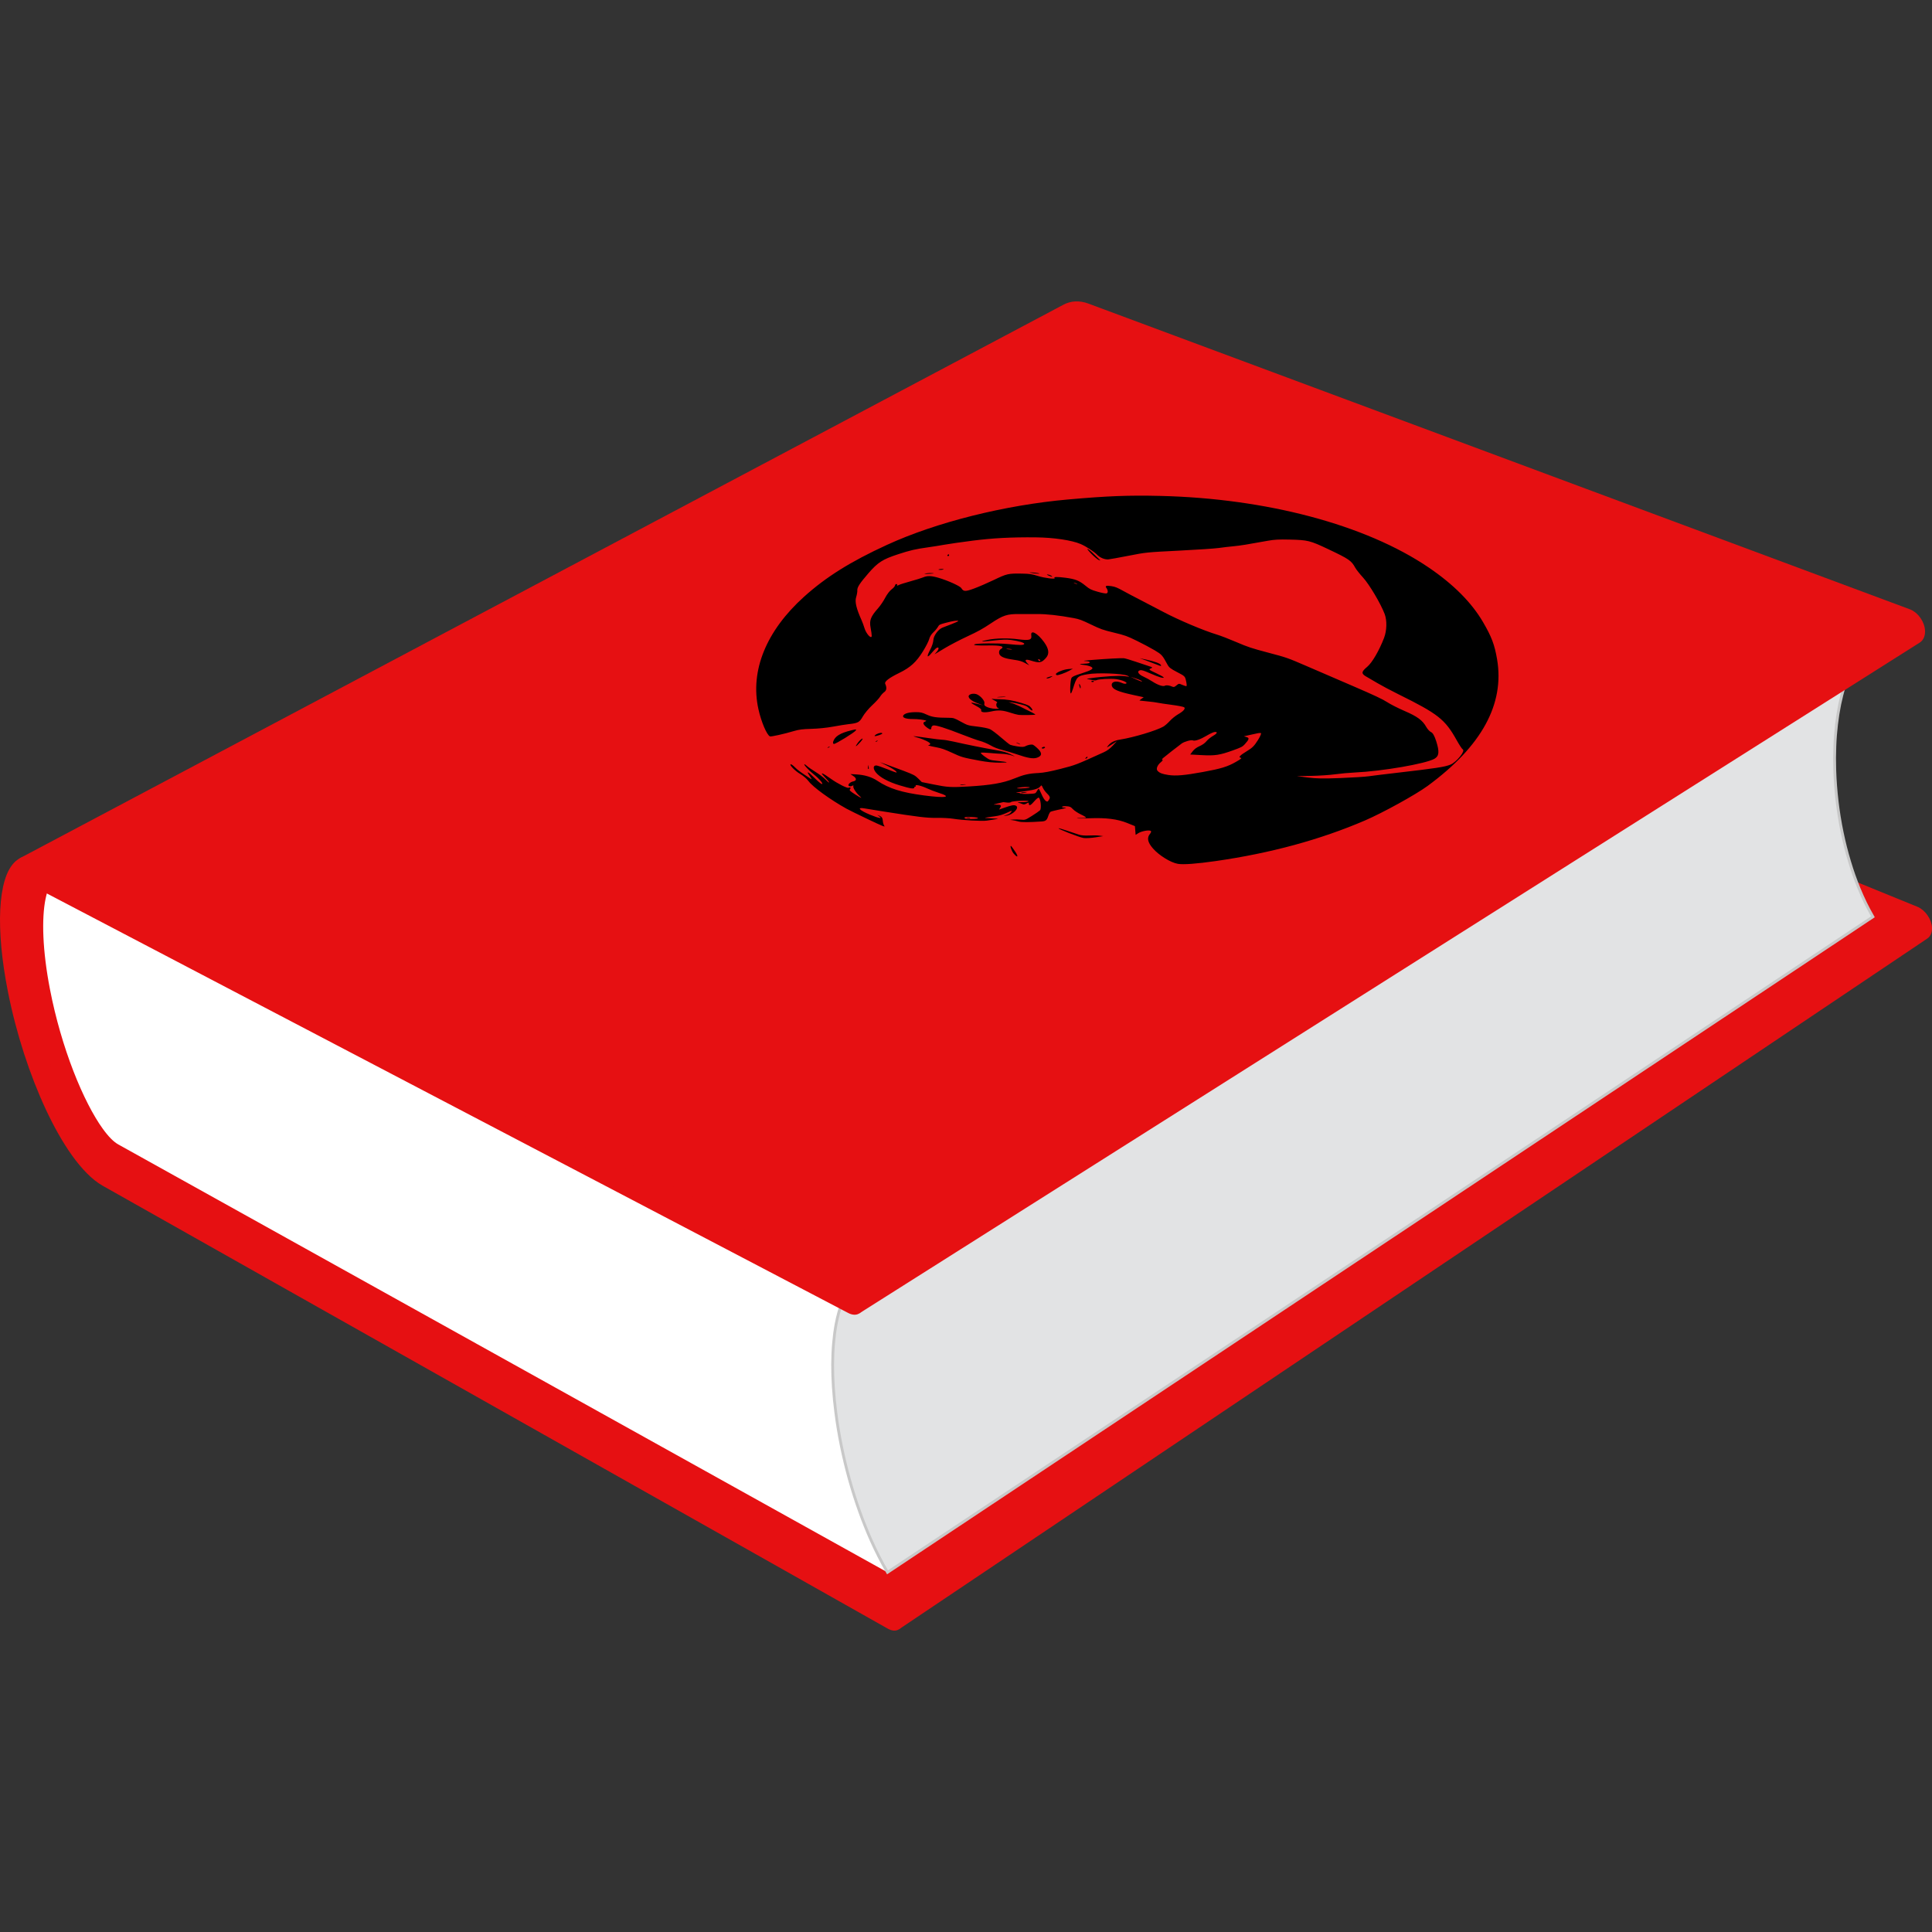 <?xml version="1.0" encoding="UTF-8" standalone="no"?>
<!-- Created with Inkscape (http://www.inkscape.org/) -->

<svg
   id="Layer_1"
   xml:space="preserve"
   version="1.0"
   viewBox="0 0 686.931 686.931"
   inkscape:version="1.4 (86a8ad7, 2024-10-11)"
   sodipodi:docname="skol_red.svg"
   width="686.931"
   height="686.931"
   xmlns:inkscape="http://www.inkscape.org/namespaces/inkscape"
   xmlns:sodipodi="http://sodipodi.sourceforge.net/DTD/sodipodi-0.dtd"
   xmlns="http://www.w3.org/2000/svg"
   xmlns:svg="http://www.w3.org/2000/svg"
   xmlns:rdf="http://www.w3.org/1999/02/22-rdf-syntax-ns#"
   xmlns:cc="http://creativecommons.org/ns#"
   xmlns:dc="http://purl.org/dc/elements/1.1/"><rect x="0" y="0" width="686.931" height="686.931" fill="#333333" stroke="none"/><defs
   id="defs1"><inkscape:path-effect
     effect="perspective-envelope"
     up_left_point="376.618,132.217"
     up_right_point="573.604,212.644"
     down_left_point="201.286,227.474"
     down_right_point="392.132,319.02"
     id="path-effect4"
     is_visible="true"
     lpeversion="1"
     deform_type="perspective"
     horizontal_mirror="false"
     vertical_mirror="false"
     overflow_perspective="false" /><inkscape:path-effect
     effect="envelope"
     id="path-effect1"
     is_visible="true"
     lpeversion="1"
     yy="true"
     xx="true"
     bendpath1="M 7.53,1 H 683.459"
     bendpath2="M 683.459,1 V 359.001"
     bendpath3="M 7.53,359.001 H 683.459"
     bendpath4="M 7.53,1 V 359.001" /></defs><sodipodi:namedview
   id="namedview1"
   pagecolor="#ffffff"
   bordercolor="#000000"
   borderopacity="0.25"
   inkscape:showpageshadow="2"
   inkscape:pageopacity="0.0"
   inkscape:pagecheckerboard="0"
   inkscape:deskcolor="#d1d1d1"
   inkscape:zoom="0.87281825"
   inkscape:cx="344.85988"
   inkscape:cy="273.25276"
   inkscape:window-width="1920"
   inkscape:window-height="1027"
   inkscape:window-x="-8"
   inkscape:window-y="-8"
   inkscape:window-maximized="1"
   inkscape:current-layer="Layer_1"
   showgrid="false" />
<path
   id="path3"
   style="fill:#e61012;stroke:#e61012;stroke-width:2"
   d="m 685.538,327.962 c -0.24,-0.67 -0.58,-1.33 -1,-1.93 -0.42,-0.61 -0.91,-1.16 -1.46,-1.63 -0.54,-0.46 -1.14,-0.84 -1.76,-1.09 l -285.35,-116.35 c -0.42,-0.174 -0.84,-0.396 -1.27,-0.672 -0.43,-0.276 -0.87,-0.607 -1.32,-1 -0.45,-0.393 -0.91,-0.846 -1.39,-1.367 -0.47,-0.521 -0.96,-1.11 -1.47,-1.772 -0.75,-0.985 -1.52,-2.131 -2.29,-3.42 -0.77,-1.289 -1.54,-2.721 -2.3,-4.277 -0.76,-1.556 -1.51,-3.236 -2.23,-5.022 -0.73,-1.787 -1.42,-3.678 -2.07,-5.657 -0.66,-1.982 -1.28,-4.05 -1.86,-6.186 -0.58,-2.137 -1.11,-4.344 -1.59,-6.602 -0.48,-2.26 -0.9,-4.572 -1.27,-6.919 -0.36,-2.35 -0.66,-4.735 -0.9,-7.138 -0.31,-3.208 -0.49,-6.292 -0.54,-9.219 -0.04,-2.933 0.03,-5.71 0.23,-8.301 0.19,-2.595 0.51,-5.003 0.92,-7.193 0.42,-2.193 0.94,-4.168 1.55,-5.892 0.3,-0.862 0.62,-1.66 0.97,-2.392 0.34,-0.732 0.7,-1.398 1.08,-1.996 0.38,-0.599 0.77,-1.129 1.17,-1.589 0.4,-0.46 0.81,-0.851 1.22,-1.17 0.08,-0.057 0.15,-0.112 0.23,-0.165 0.08,-0.053 0.15,-0.104 0.23,-0.151 0.07,-0.049 0.14,-0.095 0.22,-0.139 0.08,-0.044 0.15,-0.086 0.22,-0.126 -123.45,65.965 -246.9,131.92 -370.35,197.88 -0.063,0.04 -0.126,0.07 -0.19,0.11 -0.064,0.04 -0.127,0.08 -0.19,0.13 -0.063,0.04 -0.126,0.08 -0.189,0.13 -0.062,0.05 -0.125,0.1 -0.188,0.15 -0.344,0.29 -0.675,0.66 -0.988,1.11 -0.313,0.44 -0.609,0.96 -0.884,1.55 -0.274,0.59 -0.528,1.26 -0.757,2 -0.229,0.73 -0.433,1.54 -0.608,2.42 -0.355,1.76 -0.597,3.79 -0.716,6.06 -0.12,2.27 -0.118,4.78 0.012,7.5 0.13,2.72 0.389,5.64 0.783,8.74 0.394,3.1 0.924,6.37 1.597,9.79 0.501,2.57 1.064,5.11 1.678,7.63 0.614,2.52 1.279,5 1.988,7.44 0.708,2.43 1.458,4.82 2.242,7.13 0.783,2.32 1.601,4.57 2.442,6.73 0.836,2.16 1.7,4.23 2.575,6.19 0.875,1.96 1.761,3.81 2.644,5.54 0.883,1.72 1.763,3.31 2.623,4.76 0.861,1.44 1.703,2.73 2.511,3.86 0.544,0.75 1.063,1.43 1.562,2.03 0.499,0.6 0.977,1.13 1.437,1.59 0.46,0.47 0.904,0.86 1.333,1.2 0.429,0.34 0.843,0.62 1.247,0.85 l 279.72,156.76 c 0.62,0.35 1.22,0.82 1.79,1.38 0.57,0.57 1.1,1.22 1.56,1.91 0.46,0.69 0.86,1.43 1.16,2.18 0.31,0.74 0.52,1.49 0.6,2.2 0.05,0.36 0.06,0.69 0.04,1 -0.02,0.3 -0.06,0.57 -0.14,0.82 -0.08,0.25 -0.18,0.46 -0.31,0.64 -0.13,0.19 -0.28,0.34 -0.45,0.46 121.86,-81.86 243.73,-163.72 365.6,-245.58 0.2,-0.13 0.38,-0.3 0.54,-0.49 0.15,-0.19 0.29,-0.41 0.4,-0.65 0.1,-0.25 0.19,-0.52 0.24,-0.81 0.05,-0.29 0.08,-0.61 0.07,-0.94 -0.01,-0.67 -0.16,-1.36 -0.4,-2.04 z" />

<g
   id="g15"
   transform="translate(0.008,107.162)">
	<g
   id="g17">
		<g
   id="g19">
			<g
   id="g21">
				<path
   id="path23"
   style="fill:#ffffff"
   d="m 297.16,394.96 c 0.51,4.06 1.19,8.1 2,12.1 0.82,4 1.77,7.94 2.85,11.81 1.08,3.85 2.28,7.63 3.59,11.28 1.3,3.65 2.72,7.18 4.23,10.56 0.45,0.99 0.9,1.96 1.36,2.92 0.45,0.96 0.92,1.91 1.4,2.84 0.48,0.93 0.96,1.85 1.45,2.75 0.5,0.91 1,1.8 1.51,2.67 L 42.07,299.76 c -0.411,-0.23 -0.828,-0.51 -1.26,-0.85 -0.432,-0.34 -0.877,-0.73 -1.34,-1.2 -0.463,-0.47 -0.943,-0.99 -1.444,-1.6 -0.501,-0.6 -1.022,-1.28 -1.568,-2.04 -0.812,-1.12 -1.656,-2.42 -2.52,-3.87 -0.864,-1.44 -1.745,-3.04 -2.63,-4.77 -0.885,-1.73 -1.772,-3.59 -2.648,-5.56 -0.876,-1.97 -1.739,-4.04 -2.576,-6.21 -0.841,-2.17 -1.657,-4.42 -2.439,-6.75 -0.783,-2.32 -1.531,-4.72 -2.236,-7.16 -0.706,-2.44 -1.368,-4.94 -1.979,-7.46 -0.61,-2.53 -1.169,-5.09 -1.665,-7.66 -0.667,-3.43 -1.189,-6.72 -1.575,-9.83 -0.387,-3.12 -0.637,-6.05 -0.758,-8.78 -0.122,-2.73 -0.114,-5.26 0.016,-7.54 0.129,-2.28 0.38,-4.32 0.746,-6.09 0.18,-0.88 0.389,-1.69 0.623,-2.44 0.234,-0.74 0.493,-1.41 0.772,-2 0.28,-0.6 0.581,-1.12 0.898,-1.57 0.318,-0.44 0.653,-0.82 1.001,-1.11 0.354,-0.3 0.714,-0.52 1.08,-0.67 0.366,-0.16 0.738,-0.24 1.117,-0.26 0.38,-0.02 0.767,0.02 1.161,0.12 0.395,0.1 0.798,0.26 1.211,0.47 l 278.84,144.79 c -0.68,0.8 -1.3,1.71 -1.86,2.72 -0.57,1 -1.09,2.1 -1.56,3.28 -0.46,1.18 -0.88,2.45 -1.26,3.8 -0.37,1.35 -0.69,2.78 -0.98,4.29 -0.38,2.08 -0.67,4.31 -0.87,6.67 -0.2,2.36 -0.31,4.85 -0.32,7.46 -0.02,2.61 0.07,5.34 0.25,8.18 0.19,2.84 0.47,5.79 0.86,8.84 z" />
			</g>
			<path
   id="path25"
   style="fill:#e61012;stroke:#e61012"
   d="m 378.6,15.184 c -0.36,-0.131 -0.7,-0.229 -1.05,-0.289 -0.35,-0.06 -0.69,-0.084 -1.03,-0.068 -0.35,0.016 -0.69,0.071 -1.04,0.169 -0.34,0.098 -0.68,0.237 -1.03,0.422 -118.07,63.111 -236.13,126.22 -354.2,189.33 0.301,-0.16 0.603,-0.27 0.909,-0.34 0.307,-0.07 0.618,-0.09 0.934,-0.07 0.316,0.02 0.638,0.08 0.965,0.18 0.327,0.1 0.66,0.23 0.999,0.41 l 278.84,144.79 360.36,-226.93 -284.66,-107.61 z" />
			<path
   id="path27"
   style="fill:#e2e3e4;stroke:#c8c8c8"
   d="m 664.59,216.43 c -0.43,-0.8 -0.85,-1.62 -1.26,-2.46 -0.41,-0.84 -0.81,-1.69 -1.19,-2.55 -0.39,-0.86 -0.77,-1.74 -1.14,-2.64 -1.25,-3.05 -2.39,-6.26 -3.39,-9.6 -1.01,-3.34 -1.89,-6.8 -2.63,-10.36 -0.74,-3.57 -1.34,-7.23 -1.78,-10.95 -0.44,-3.73 -0.73,-7.51 -0.85,-11.33 -0.09,-2.86 -0.08,-5.64 0.03,-8.33 0.1,-2.69 0.31,-5.28 0.6,-7.77 0.29,-2.5 0.67,-4.88 1.13,-7.15 0.47,-2.27 1.02,-4.43 1.65,-6.45 0.45,-1.47 0.95,-2.86 1.49,-4.19 0.54,-1.33 1.12,-2.59 1.74,-3.77 0.63,-1.18 1.29,-2.28 2,-3.3 0.71,-1.01 1.47,-1.95 2.27,-2.79 L 302.89,349.72 c -0.67,0.8 -1.29,1.71 -1.85,2.71 -0.57,1.01 -1.09,2.1 -1.56,3.29 -0.47,1.18 -0.88,2.45 -1.26,3.8 -0.37,1.35 -0.7,2.78 -0.98,4.29 -0.38,2.08 -0.67,4.31 -0.87,6.67 -0.21,2.35 -0.31,4.85 -0.33,7.46 -0.01,2.61 0.08,5.34 0.26,8.18 0.18,2.84 0.47,5.79 0.86,8.84 0.51,4.06 1.19,8.1 2,12.1 0.82,4 1.77,7.94 2.85,11.81 1.08,3.85 2.28,7.63 3.59,11.28 1.3,3.65 2.72,7.18 4.23,10.56 0.45,0.99 0.9,1.96 1.35,2.92 0.46,0.96 0.93,1.91 1.41,2.84 0.47,0.93 0.96,1.85 1.45,2.75 0.5,0.91 1,1.8 1.51,2.67 L 665.91,218.81 c -0.45,-0.78 -0.89,-1.57 -1.32,-2.38 z" />
		</g>
	</g>
</g>
<path
   id="path29"
   style="fill:#E61012;stroke:#E61012;stroke-width:2"
   d="m 683.042,115.129 c -0.25,-0.7 -0.6,-1.37 -1.03,-1.99 -0.43,-0.62 -0.93,-1.18 -1.49,-1.65 -0.56,-0.46 -1.17,-0.83 -1.81,-1.07 -48.67,-18.113 -243.35,-90.567 -292.02,-108.68 -0.77,-0.289 -1.51,-0.487 -2.24,-0.606 -0.72,-0.118 -1.42,-0.157 -2.1,-0.122 -0.68,0.035 -1.33,0.144 -1.95,0.319 -0.63,0.175 -1.23,0.417 -1.8,0.72 C 334.164,25.62 51.961,175.29 7.522,198.86 c 0.489,-0.26 1.012,-0.45 1.566,-0.57 0.554,-0.12 1.142,-0.16 1.761,-0.12 0.619,0.03 1.27,0.15 1.95,0.35 0.681,0.2 1.391,0.49 2.13,0.88 0,0 285.76,148.46 285.76,148.46 0.63,0.33 1.25,0.8 1.84,1.36 0.58,0.56 1.12,1.22 1.6,1.93 0.48,0.71 0.89,1.48 1.2,2.25 0.31,0.78 0.53,1.57 0.62,2.32 0.05,0.41 0.07,0.78 0.04,1.13 -0.02,0.34 -0.08,0.65 -0.16,0.93 -0.09,0.27 -0.21,0.52 -0.36,0.72 -0.15,0.2 -0.33,0.37 -0.53,0.5 9.405,-5.949 367.665,-232.571 377.07,-238.52 0.23,-0.14 0.44,-0.32 0.62,-0.53 0.18,-0.21 0.33,-0.46 0.46,-0.73 0.12,-0.27 0.22,-0.57 0.28,-0.9 0.06,-0.33 0.09,-0.68 0.08,-1.06 -0.02,-0.71 -0.16,-1.43 -0.41,-2.13 z"
   transform="translate(0.008,107.162)"
   inkscape:original-d="m 683.05,115.13 c -0.25,-0.7 -0.6,-1.37 -1.03,-1.99 -0.43,-0.62 -0.93,-1.18 -1.49,-1.65 -0.56,-0.46 -1.17,-0.83 -1.81,-1.07 L 386.7,1.74 c -0.77,-0.289 -1.51,-0.487 -2.24,-0.606 -0.72,-0.118 -1.42,-0.157 -2.1,-0.122 -0.68,0.035 -1.33,0.144 -1.95,0.319 -0.63,0.175 -1.23,0.417 -1.8,0.72 -123.69,65.605 -247.39,131.21 -371.08,196.81 0.489,-0.26 1.012,-0.45 1.566,-0.57 0.554,-0.12 1.142,-0.16 1.761,-0.12 0.619,0.03 1.27,0.15 1.95,0.35 0.681,0.2 1.391,0.49 2.13,0.88 l 285.76,148.46 c 0.63,0.33 1.25,0.8 1.84,1.36 0.58,0.56 1.12,1.22 1.6,1.93 0.48,0.71 0.89,1.48 1.2,2.25 0.31,0.78 0.53,1.57 0.62,2.32 0.05,0.41 0.07,0.78 0.04,1.13 -0.02,0.34 -0.08,0.65 -0.16,0.93 -0.09,0.27 -0.21,0.52 -0.36,0.72 -0.15,0.2 -0.33,0.37 -0.53,0.5 125.69,-79.51 251.37,-159.01 377.07,-238.52 0.23,-0.14 0.44,-0.32 0.62,-0.53 0.18,-0.21 0.33,-0.46 0.46,-0.73 0.12,-0.27 0.22,-0.57 0.28,-0.9 0.06,-0.33 0.09,-0.68 0.08,-1.06 -0.02,-0.71 -0.16,-1.43 -0.41,-2.13 z"
   inkscape:path-effect="#path-effect1" />
<g
   id="g31"
   transform="translate(0.008,107.162)"
   style="fill:#e61012;fill-opacity:1;stroke:#e61012">
	<path
   id="path33"
   style="fill:#e61012;stroke:#e61012;stroke-width:2;fill-opacity:1"
   d="m 14.937,199.4 285.76,148.46 c 0.63,0.33 1.25,0.8 1.84,1.36 0.58,0.56 1.12,1.22 1.6,1.93 0.48,0.71 0.89,1.48 1.2,2.25 0.31,0.78 0.53,1.57 0.62,2.32 0.1,0.76 0.06,1.41 -0.09,1.95 -0.15,0.53 -0.41,0.94 -0.77,1.22 -0.35,0.28 -0.79,0.42 -1.31,0.41 -0.51,-0.01 -1.09,-0.17 -1.72,-0.5 L 16.917,209.52 c -0.411,-0.22 -0.812,-0.38 -1.203,-0.48 -0.391,-0.1 -0.775,-0.14 -1.151,-0.12 -0.375,0.02 -0.744,0.1 -1.105,0.26 -0.362,0.15 -0.717,0.37 -1.067,0.66 -0.344,0.29 -0.675,0.66 -0.988,1.11 -0.313,0.44 -0.609,0.96 -0.884,1.55 -0.274,0.59 -0.528,1.26 -0.757,2 -0.229,0.73 -0.433,1.54 -0.608,2.42 -0.355,1.76 -0.597,3.79 -0.716,6.06 -0.12,2.27 -0.118,4.78 0.012,7.5 0.13,2.72 0.389,5.64 0.783,8.74 0.394,3.1 0.924,6.37 1.597,9.79 0.501,2.57 1.064,5.11 1.678,7.63 0.614,2.52 1.279,5 1.988,7.44 0.708,2.43 1.458,4.82 2.242,7.13 0.783,2.32 1.601,4.57 2.442,6.73 0.836,2.16 1.7,4.23 2.575,6.19 0.875,1.96 1.761,3.81 2.644,5.54 0.883,1.72 1.763,3.31 2.623,4.76 0.861,1.44 1.703,2.73 2.511,3.86 0.544,0.75 1.063,1.43 1.562,2.03 0.499,0.6 0.977,1.13 1.437,1.59 0.46,0.47 0.904,0.86 1.333,1.2 0.429,0.34 0.843,0.62 1.247,0.85 l 279.72,156.76 c 0.61,0.35 1.21,0.82 1.78,1.38 0.57,0.57 1.1,1.22 1.56,1.91 0.46,0.69 0.86,1.43 1.16,2.18 0.31,0.74 0.52,1.49 0.6,2.2 0.09,0.71 0.05,1.32 -0.1,1.81 -0.15,0.49 -0.41,0.86 -0.75,1.1 -0.35,0.24 -0.78,0.34 -1.28,0.3 -0.51,-0.04 -1.07,-0.23 -1.69,-0.58 L 36.952,313.54 c -0.9,-0.51 -1.803,-1.13 -2.704,-1.85 -0.9,-0.72 -1.799,-1.53 -2.689,-2.43 -0.889,-0.9 -1.769,-1.88 -2.633,-2.92 -0.863,-1.04 -1.71,-2.15 -2.533,-3.3 -0.831,-1.16 -1.645,-2.38 -2.443,-3.64 -0.798,-1.26 -1.581,-2.57 -2.348,-3.93 -0.768,-1.35 -1.52,-2.75 -2.257,-4.19 -0.737,-1.44 -1.46,-2.92 -2.168,-4.43 -1.412,-3.03 -2.77,-6.22 -4.058,-9.52 C 11.83,274.02 10.61,270.6 9.474,267.09 8.337,263.57 7.285,259.97 6.331,256.31 5.376,252.65 4.519,248.93 3.778,245.19 3.224,242.38 2.755,239.66 2.368,237.04 1.981,234.41 1.677,231.88 1.454,229.45 1.231,227.02 1.09,224.7 1.028,222.49 c -0.062,-2.21 -0.043,-4.3 0.054,-6.26 0.103,-1.95 0.28,-3.79 0.538,-5.48 0.258,-1.7 0.597,-3.25 1.021,-4.65 0.425,-1.4 0.935,-2.64 1.537,-3.71 0.603,-1.06 1.297,-1.95 2.088,-2.65 0.523,-0.46 1.098,-0.83 1.724,-1.1 0.626,-0.27 1.303,-0.43 2.028,-0.48 0.726,-0.04 1.499,0.03 2.318,0.23 0.819,0.21 1.684,0.53 2.593,1.01 z" />
</g>
<path
   style="fill:#000000;stroke-width:1.148"
   d="m 285.918,267.976 c -5.841,-3.257 -11.943,-7.692 -13.521,-9.82 -0.624,-0.842 -1.842,-1.886 -2.971,-2.547 -1.856,-1.088 -4.082,-3.4 -3.303,-3.429 0.213,-0.008 0.844,0.455 1.403,1.028 0.93,0.954 2.018,1.759 5.136,3.796 1.095,0.716 1.097,0.703 0.111,-0.736 -1.31,-1.91 -0.527,-1.546 1.874,0.873 1.06,1.068 2.169,1.99 2.463,2.047 0.816,0.16 -0.905,-1.91 -2.858,-3.441 -1.681,-1.318 -3.747,-3.564 -3.294,-3.581 0.123,-0.005 0.578,0.313 1.011,0.705 0.433,0.393 1.77,1.316 2.973,2.054 1.203,0.738 2.732,1.898 3.396,2.578 0.664,0.681 1.274,1.201 1.353,1.157 0.152,-0.085 -0.277,-0.611 -1.992,-2.441 -1.316,-1.405 -0.209,-0.936 2.696,1.145 2.38,1.705 5.811,3.43 6.289,3.163 0.559,-0.313 0.923,0.078 0.469,0.504 -0.342,0.321 0.013,0.694 1.668,1.753 1.158,0.741 2.193,1.349 2.298,1.35 0.105,9e-4 -0.207,-0.364 -0.694,-0.811 -1.177,-1.081 -2.209,-2.701 -2.098,-3.291 0.08,-0.427 0.033,-0.445 -0.455,-0.171 -0.299,0.168 -0.77,0.197 -1.046,0.066 -0.683,-0.325 0.251,-1.418 1.401,-1.641 1.321,-0.256 1.372,-1.084 0.121,-1.922 l -1.057,-0.708 2.149,0.124 c 2.964,0.171 5.449,0.931 7.474,2.287 4.084,2.734 8.666,4.163 16.695,5.202 7.768,1.005 9.945,0.586 5.017,-0.966 -1.254,-0.395 -3.068,-1.09 -4.033,-1.544 -2.154,-1.015 -4.379,-1.514 -4.094,-0.919 0.105,0.219 0.058,0.338 -0.105,0.264 -0.163,-0.074 -0.324,0.066 -0.36,0.311 -0.088,0.611 -1.208,0.453 -5.162,-0.728 -4.107,-1.226 -7.239,-2.937 -8.58,-4.684 -1.042,-1.357 -0.898,-2.501 0.301,-2.4 0.358,0.03 2.185,0.666 4.062,1.413 3.229,1.286 3.387,1.323 2.847,0.659 -0.314,-0.387 -1.735,-1.276 -3.156,-1.977 l -2.579,-1.272 2.238,0.783 c 1.232,0.431 4.015,1.458 6.186,2.282 3.613,1.372 4.066,1.611 5.227,2.757 l 1.273,1.257 3.999,0.808 c 5.231,1.056 6.298,1.119 12.758,0.744 7.691,-0.446 12.148,-1.218 15.957,-2.764 3.578,-1.452 5.304,-1.849 8.779,-2.017 1.793,-0.087 4.173,-0.533 7.839,-1.469 5.347,-1.365 5.38,-1.378 15.292,-5.877 1.278,-0.58 2.206,-1.26 3.279,-2.396 l 1.492,-1.584 -1.918,1.229 c -1.857,1.19 -1.898,1.203 -1.261,0.398 0.977,-1.234 2.204,-1.855 4.337,-2.194 4.762,-0.757 12.813,-3.176 15.314,-4.599 0.547,-0.311 1.582,-1.214 2.301,-2.005 0.718,-0.791 2.035,-1.854 2.926,-2.364 1.885,-1.077 2.709,-2.007 2.215,-2.494 -0.192,-0.189 -2.186,-0.584 -4.43,-0.877 -2.242,-0.293 -4.545,-0.64 -5.119,-0.771 -0.574,-0.131 -2.203,-0.342 -3.618,-0.469 -1.415,-0.127 -2.632,-0.257 -2.706,-0.29 -0.073,-0.033 0.224,-0.311 0.661,-0.618 l 0.795,-0.558 -3.947,-0.861 c -5.154,-1.125 -7.067,-1.946 -7.375,-3.165 -0.373,-1.475 1.4,-2.023 3.512,-1.087 0.767,0.34 1.264,0.413 1.585,0.231 0.642,-0.362 -1.474,-1.276 -3.638,-1.571 -1.741,-0.238 -6.258,0.003 -6.907,0.368 -0.206,0.116 -0.711,0.133 -1.122,0.038 -0.41,-0.095 -1.163,-0.244 -1.672,-0.329 -0.918,-0.154 -0.913,-0.157 0.638,-0.387 4.332,-0.643 10.326,-1.008 12.162,-0.741 1.873,0.273 1.917,0.266 0.992,-0.15 -1.791,-0.804 -10.687,-1.131 -14.207,-0.524 -3.634,0.627 -3.85,0.844 -5.193,5.204 -0.274,0.89 -0.609,1.624 -0.744,1.629 -0.403,0.016 -0.188,-4.859 0.243,-5.515 0.321,-0.489 0.986,-0.793 3.452,-1.578 3.809,-1.212 4.624,-1.76 3.531,-2.376 -0.442,-0.249 -1.477,-0.532 -2.299,-0.628 -2.195,-0.257 -2.218,-0.382 -0.089,-0.491 1.424,-0.073 1.893,-0.19 1.872,-0.466 -0.021,-0.276 -0.398,-0.392 -1.507,-0.461 -1.104,-0.069 -0.602,-0.164 1.981,-0.373 5.572,-0.451 10.773,-0.732 11.692,-0.632 0.469,0.051 2.335,0.599 4.149,1.218 1.816,0.62 3.956,1.334 4.753,1.587 1.348,0.427 1.392,0.487 0.63,0.835 -0.8,0.366 -0.749,0.409 2.061,1.733 2.796,1.317 3.375,1.903 1.409,1.427 -0.524,-0.127 -2.223,-0.788 -3.773,-1.468 -2.304,-1.009 -2.946,-1.198 -3.543,-1.038 -1.174,0.315 -0.573,1.417 1.2,2.2 0.845,0.373 2.327,1.188 3.294,1.812 1.918,1.237 3.736,1.838 4.41,1.456 0.474,-0.268 1.529,-0.138 2.558,0.315 0.582,0.257 0.787,0.201 1.538,-0.421 0.859,-0.711 0.874,-0.713 2.101,-0.173 0.68,0.299 1.341,0.484 1.467,0.41 0.125,-0.074 0.056,-0.895 -0.156,-1.825 -0.381,-1.671 -0.411,-1.7 -3.171,-3.136 -2.355,-1.225 -2.885,-1.641 -3.467,-2.722 -1.763,-3.275 -1.988,-3.526 -4.503,-5.025 -1.378,-0.821 -4.233,-2.338 -6.343,-3.371 -3.529,-1.727 -4.167,-1.955 -8.19,-2.932 -3.961,-0.962 -4.697,-1.223 -8.173,-2.899 -3.201,-1.543 -4.161,-1.901 -6.025,-2.246 -5.437,-1.006 -9.863,-1.492 -13.159,-1.446 -1.908,0.026 -4.724,0.029 -6.259,0.005 -4.329,-0.067 -5.803,0.418 -10.19,3.354 -2.859,1.913 -4.453,2.793 -8.356,4.613 -2.656,1.238 -6.348,3.171 -8.204,4.295 l -3.379,2.046 0.845,-1.002 c 0.83,-0.985 0.73,-1.752 -0.164,-1.257 -0.251,0.139 -1.034,0.947 -1.742,1.796 -1.661,1.994 -1.874,1.395 -0.452,-1.264 0.568,-1.062 1.054,-2.558 1.082,-3.325 0.055,-1.538 1.749,-3.861 3.231,-4.435 0.512,-0.198 1.986,-0.766 3.276,-1.262 1.29,-0.496 2.34,-0.99 2.335,-1.098 -0.014,-0.304 -1.912,-0.026 -4.442,0.65 -2.278,0.609 -2.294,0.617 -2.846,1.548 -0.306,0.515 -1.045,1.381 -1.644,1.924 -0.599,0.543 -1.218,1.56 -1.377,2.259 -0.159,0.7 -1.166,2.684 -2.24,4.412 -2.382,3.831 -4.463,5.732 -8.367,7.638 -3.721,1.816 -5.398,3.112 -5.042,3.899 0.618,1.363 0.504,2.348 -0.342,2.943 -0.48,0.338 -1.143,1.067 -1.472,1.619 -0.33,0.553 -1.6,1.932 -2.824,3.064 -1.225,1.134 -2.721,2.927 -3.324,3.984 -1.207,2.116 -1.681,2.368 -5.152,2.746 -0.932,0.101 -3.377,0.494 -5.434,0.872 -2.298,0.422 -5.264,0.726 -7.69,0.787 -3.085,0.078 -4.445,0.249 -6.231,0.783 -3.407,1.02 -8.143,2.074 -8.518,1.896 -1.135,-0.538 -3.1,-5.186 -4.095,-9.673 -3.036,-13.686 2.792,-27.875 16.225,-39.978 7.823,-7.049 16.533,-12.492 29.478,-18.439 17.501,-8.04 41.891,-14.152 64.399,-16.144 14.136,-1.251 21.44,-1.533 32.807,-1.264 37.595,0.888 72.921,10.211 95.357,25.423 8.825,5.983 15.312,12.484 19.384,19.465 3.035,5.204 4.095,8.005 4.978,13.182 2.713,15.906 -5.415,30.897 -24.695,45.045 -4.23,3.104 -15.953,9.569 -22.307,12.297 -15.877,6.819 -33.525,11.62 -52.99,14.412 -6.851,0.983 -11.603,1.33 -13.53,0.989 -2.57,-0.455 -6.685,-3.005 -8.834,-5.471 -1.912,-2.193 -2.227,-3.82 -1.018,-5.227 0.382,-0.444 0.473,-0.91 0.203,-1.035 -0.755,-0.349 -3.208,0.107 -4.332,0.805 l -1.008,0.626 -0.127,-1.553 -0.127,-1.55 -2.704,-1.095 c -3.485,-1.411 -7.472,-1.921 -13.298,-1.704 -2.33,0.087 -4.376,0.096 -4.549,0.02 -0.173,-0.075 0.396,-0.119 1.263,-0.096 0.868,0.023 1.712,-0.035 1.876,-0.129 0.164,-0.094 -0.592,-0.584 -1.679,-1.089 -1.086,-0.504 -2.401,-1.359 -2.921,-1.899 -0.878,-0.91 -1.048,-0.988 -2.361,-1.082 -0.778,-0.056 -1.463,0.026 -1.523,0.182 -0.071,0.184 0.192,0.287 0.752,0.294 1.222,0.015 0.787,0.18 -2.004,0.757 -1.344,0.278 -2.629,0.612 -2.855,0.741 -0.226,0.13 -0.6,0.824 -0.831,1.542 -0.47,1.462 -0.881,1.799 -2.316,1.899 -4.543,0.316 -7.205,0.321 -8.243,0.014 -0.667,-0.197 -1.677,-0.413 -2.244,-0.48 -1.028,-0.122 -1.027,-0.123 0.357,-0.213 0.764,-0.05 2.036,-0.028 2.828,0.05 1.394,0.136 1.513,0.094 3.767,-1.312 1.279,-0.798 2.597,-1.709 2.93,-2.024 0.594,-0.564 0.237,-4.177 -0.441,-4.493 -0.196,-0.091 -0.849,0.426 -1.505,1.192 -1.318,1.54 -1.955,1.861 -2.005,1.013 -0.033,-0.55 -0.082,-0.556 -0.86,-0.113 -0.6,0.342 -1.005,0.387 -1.48,0.165 -0.36,-0.168 -1.02,-0.388 -1.468,-0.489 -0.457,-0.103 0.105,-0.182 1.281,-0.179 1.152,0.002 2.215,-0.131 2.36,-0.297 0.164,-0.187 -0.913,-0.255 -2.83,-0.179 -1.701,0.067 -3.207,0.267 -3.346,0.445 -0.139,0.178 -0.785,0.257 -1.434,0.175 -0.649,-0.082 -1.238,-0.151 -1.308,-0.153 -0.07,-0.002 -0.95,0.202 -1.955,0.455 -1.802,0.453 -1.811,0.459 -0.606,0.449 1.68,-0.015 1.98,0.193 1.478,1.026 l -0.431,0.716 1.835,-0.642 c 2.656,-0.929 3.423,-1.064 4.138,-0.73 1.473,0.689 -1.092,3.33 -3.458,3.556 -1.133,0.108 -1.131,0.098 0.036,-0.234 0.844,-0.24 1.371,-0.56 1.708,-1.038 0.466,-0.659 0.4,-0.649 -1.497,0.242 -1.39,0.652 -2.719,1.031 -4.428,1.26 -3.957,0.532 -4.052,0.563 -2.002,0.649 1.078,0.045 2.315,0.12 2.748,0.165 0.838,0.088 1.005,0.053 -3.418,0.704 -1.741,0.256 -8.727,-0.136 -11.99,-0.672 -1.19,-0.196 -3.801,-0.334 -5.802,-0.307 -3.617,0.048 -6.408,-0.287 -19.093,-2.289 -2.903,-0.458 -5.85,-0.937 -6.551,-1.064 -3.014,-0.546 -1.955,0.655 2.004,2.268 3.046,1.241 4.407,1.489 3.217,0.587 l -0.787,-0.597 0.97,0.424 c 0.683,0.299 0.988,0.795 1.028,1.678 0.032,0.69 0.286,1.535 0.565,1.877 0.4,0.491 -0.814,-0.005 -5.72,-2.336 -3.412,-1.621 -6.888,-3.33 -7.733,-3.801 z m 44.487,3.643 c 2.966,-0.018 2.999,-0.562 0.043,-0.691 -1.344,-0.059 -2.49,0.009 -2.547,0.15 -0.171,0.425 0.422,0.554 2.504,0.541 z m -1.375,-0.415 c 0.45,-0.017 0.823,0.056 0.828,0.162 0.005,0.106 -0.364,0.119 -0.819,0.03 -0.658,-0.129 -0.659,-0.168 -0.009,-0.192 z m 18.736,-8.649 c 0.138,0.145 1.397,0.215 2.799,0.156 2.526,-0.106 2.554,-0.115 2.991,-0.918 0.243,-0.445 0.529,-0.86 0.636,-0.921 0.107,-0.061 0.59,0.825 1.073,1.97 0.773,1.83 1.653,2.837 2.207,2.521 0.097,-0.055 0.361,-0.442 0.587,-0.859 0.289,-0.534 0.076,-1.07 -0.72,-1.81 -0.621,-0.578 -1.346,-1.543 -1.61,-2.146 -0.408,-0.928 -0.532,-1.022 -0.815,-0.623 -0.604,0.85 -1.97,1.32 -5.059,1.74 -3.326,0.452 -4.379,0.668 -3.14,0.643 0.44,-0.009 0.912,0.103 1.05,0.247 z m 0.338,-0.332 c 0.155,-0.088 0.734,-0.154 1.287,-0.146 0.912,0.012 0.901,0.034 -0.123,0.233 -1.168,0.227 -1.654,0.191 -1.164,-0.087 z m 2.422,-1.669 c 0.801,-0.154 0.792,-0.192 -0.07,-0.294 -0.962,-0.114 -3.478,0.145 -3.936,0.404 -0.33,0.187 2.923,0.098 4.006,-0.11 z m 49.815,-4.571 c 2.63,0.4 5.709,0.136 12.191,-1.046 6.547,-1.193 8.866,-1.903 11.872,-3.633 1.851,-1.065 2.171,-1.349 1.635,-1.447 -0.903,-0.167 -0.237,-0.85 2.397,-2.463 1.81,-1.108 2.427,-1.733 3.724,-3.771 0.854,-1.341 1.342,-2.481 1.086,-2.534 -0.504,-0.105 -0.833,-0.05 -3.96,0.665 l -2.07,0.473 0.959,0.282 c 1.048,0.308 0.923,0.781 -0.678,2.562 -0.754,0.839 -1.28,1.112 -4.084,2.122 -4.792,1.727 -6.451,1.983 -11.189,1.729 l -4.114,-0.22 0.863,-1.129 c 0.591,-0.773 1.371,-1.355 2.48,-1.851 1.044,-0.467 1.914,-1.09 2.449,-1.757 0.457,-0.568 1.513,-1.423 2.346,-1.899 1.549,-0.886 1.757,-1.544 0.428,-1.348 -0.409,0.06 -1.722,0.691 -2.919,1.402 -2.089,1.241 -3.998,1.881 -4.689,1.571 -0.602,-0.269 -3.024,0.403 -3.989,1.106 -1.305,0.952 -5.783,4.453 -6.618,5.175 -0.373,0.323 -0.476,0.604 -0.229,0.624 0.248,0.02 0.004,0.396 -0.541,0.834 -1.272,1.023 -1.809,2.428 -1.179,3.088 0.747,0.784 1.662,1.133 3.828,1.463 z M 294.872,206.542 c 0.025,-0.349 -0.156,-1.69 -0.402,-2.978 -0.487,-2.548 0.041,-3.91 2.644,-6.84 0.803,-0.904 1.953,-2.597 2.555,-3.762 0.602,-1.166 1.616,-2.498 2.258,-2.97 0.641,-0.47 1.187,-1.086 1.213,-1.369 0.026,-0.283 0.248,-0.522 0.494,-0.533 0.246,-0.011 0.376,0.151 0.29,0.359 -0.124,0.3 -0.014,0.301 0.531,0.007 0.379,-0.204 2.266,-0.805 4.196,-1.335 1.929,-0.53 3.939,-1.153 4.467,-1.383 1.508,-0.659 2.891,-0.626 5.49,0.131 3.333,0.971 7.662,2.927 8.118,3.67 0.786,1.28 1.421,1.297 4.601,0.123 1.602,-0.591 4.753,-1.957 7.002,-3.035 4.653,-2.23 5.071,-2.324 10.041,-2.241 2.609,0.044 3.503,0.178 5.574,0.835 2.406,0.764 6.565,1.271 5.942,0.724 -0.5,-0.439 0.94,-0.469 3.918,-0.082 3.461,0.45 4.86,1.008 7.078,2.826 1.509,1.236 1.907,1.435 4.277,2.125 1.439,0.419 2.873,0.695 3.187,0.611 0.611,-0.163 0.587,-1.121 -0.048,-1.965 -0.545,-0.725 -0.024,-0.902 1.811,-0.617 1.292,0.201 2.054,0.508 4.175,1.681 1.43,0.791 4.058,2.179 5.841,3.086 1.786,0.908 5.578,2.885 8.43,4.395 5.455,2.887 14.275,6.618 19.101,8.075 1.293,0.39 4.4,1.591 6.909,2.67 4.002,1.721 5.409,2.188 11.27,3.733 6.537,1.724 6.911,1.854 13.663,4.773 3.833,1.658 11.353,4.902 16.718,7.214 7.37,3.176 10.341,4.575 11.944,5.622 1.175,0.767 3.923,2.164 6.109,3.104 4.579,1.97 6.455,3.346 7.785,5.72 0.445,0.794 1.218,1.621 1.718,1.836 0.606,0.262 1.211,1.345 1.821,3.265 1.175,3.697 1.026,5.228 -0.606,6.182 -3.03,1.77 -18.546,4.452 -28.345,4.9 -2.004,0.092 -5.173,0.38 -7.043,0.641 -1.87,0.261 -5.686,0.514 -8.479,0.563 l -5.073,0.088 3.891,0.489 c 3.109,0.391 5.457,0.429 11.62,0.19 4.253,-0.165 8.729,-0.447 9.944,-0.625 1.215,-0.179 5.605,-0.718 9.757,-1.197 14.329,-1.656 17.392,-2.123 19.394,-2.959 2.197,-0.918 5.431,-4.953 4.348,-5.421 -0.235,-0.102 -1.207,-1.582 -2.158,-3.287 -4.127,-7.401 -6.585,-9.328 -20.783,-16.347 -2.576,-1.273 -5.844,-3.007 -7.266,-3.853 -1.42,-0.846 -3.232,-1.902 -4.027,-2.349 -1.91,-1.073 -1.856,-1.729 0.287,-3.519 1.752,-1.464 4.257,-5.763 5.977,-10.251 1.005,-2.622 1.098,-6.18 0.228,-8.5 -1.364,-3.635 -5.465,-10.55 -7.688,-12.976 -1.174,-1.281 -2.414,-2.842 -2.759,-3.472 -1.406,-2.571 -2.191,-3.108 -9.763,-6.689 -6.319,-2.988 -7.111,-3.183 -13.54,-3.34 -3.81,-0.093 -5.475,-0.004 -7.794,0.418 -7.464,1.356 -9.774,1.725 -12.189,1.951 -1.426,0.133 -3.776,0.409 -5.224,0.614 -1.447,0.205 -7.861,0.634 -14.247,0.954 -11.398,0.57 -11.693,0.6 -17.803,1.801 -3.417,0.671 -6.676,1.258 -7.241,1.303 -1.285,0.103 -2.998,-0.604 -3.99,-1.646 -1.039,-1.091 -4.029,-3.036 -5.873,-3.822 -3.166,-1.349 -9.609,-2.305 -15.917,-2.365 -8.83,-0.084 -15.333,0.259 -22.576,1.19 -3.953,0.508 -8.429,1.15 -9.947,1.426 -1.518,0.276 -4.139,0.695 -5.823,0.93 -4.516,0.631 -6.356,1.058 -10.691,2.482 -5.475,1.799 -7.119,2.853 -10.483,6.729 -3.101,3.572 -4.057,5.051 -3.954,6.121 0.042,0.44 -0.151,1.54 -0.43,2.446 -0.488,1.586 0.083,3.998 1.916,8.073 0.337,0.749 0.808,2.023 1.047,2.832 0.608,2.058 2.494,4.115 2.588,2.82 z m 19.527,-22.267 c 0.518,-0.101 1.421,-0.13 2.005,-0.064 0.886,0.099 0.748,0.138 -0.832,0.232 -2.195,0.131 -2.492,0.089 -1.173,-0.168 z m 4.26,-1.384 c 0.168,-0.092 0.693,-0.167 1.165,-0.166 0.479,7e-4 0.724,0.075 0.554,0.169 -0.168,0.092 -0.693,0.167 -1.165,0.166 -0.479,-7.3e-4 -0.724,-0.075 -0.553,-0.169 z m 3.094,-4.934 c -0.005,-0.112 0.133,-0.281 0.306,-0.376 0.191,-0.104 0.321,-0.03 0.331,0.189 0.009,0.199 -0.129,0.368 -0.306,0.376 -0.177,0.008 -0.326,-0.077 -0.331,-0.189 z m 29.318,6.011 c 0.66,-0.106 3.389,0.219 3.401,0.406 0.006,0.086 -0.862,0.046 -1.928,-0.088 -1.066,-0.134 -1.728,-0.277 -1.472,-0.318 z m 6.402,0.728 c 0.645,0.042 1.798,0.657 1.521,0.811 -0.065,0.036 -0.592,-0.143 -1.173,-0.397 -0.716,-0.314 -0.829,-0.446 -0.348,-0.414 z m 15.478,-7.36 c -0.998,-1.019 -1.599,-1.81 -1.336,-1.758 0.263,0.051 1.298,0.908 2.301,1.904 1.005,0.998 1.98,1.949 2.166,2.111 0.186,0.163 -0.033,0.139 -0.487,-0.052 -0.454,-0.191 -1.644,-1.184 -2.643,-2.205 z m 18.024,45.345 c -0.138,-0.204 -1.116,-0.651 -2.174,-0.993 l -1.921,-0.621 2.171,0.991 c 1.316,0.601 2.075,0.847 1.924,0.622 z M 367.918,188.076 c -0.139,-0.142 -0.577,-0.337 -0.973,-0.432 -0.397,-0.095 -0.283,0.021 0.252,0.259 0.537,0.237 0.86,0.315 0.722,0.173 z m -22.648,95.748 c -0.652,-0.783 -1.338,-2.83 -0.876,-2.611 0.123,0.058 0.814,0.996 1.536,2.085 1.251,1.888 0.784,2.261 -0.66,0.526 z m -51.714,-30.749 0.095,-0.698 0.129,0.69 c 0.122,0.649 0.058,0.885 -0.205,0.761 -0.062,-0.029 -0.071,-0.368 -0.019,-0.753 z m -14.054,-7.071 c 0.388,-0.2 0.54,-0.205 0.389,-0.015 -0.137,0.172 -0.424,0.32 -0.638,0.328 -0.214,0.008 -0.102,-0.133 0.249,-0.314 z m 1.672,-1.886 c 0.603,-1.883 2.444,-3.034 6.419,-4.012 1.742,-0.429 1.894,-0.426 1.625,0.034 -0.409,0.698 -7.156,4.859 -7.795,4.806 -0.276,-0.023 -0.388,-0.395 -0.249,-0.828 z m 8.766,0.42 c 0.5,-0.683 1.202,-1.351 1.558,-1.486 0.357,-0.134 0.051,0.42 -0.679,1.233 -1.623,1.805 -2.122,1.948 -0.879,0.253 z M 326.468,259.465 c 0.184,-0.104 0.797,-0.177 1.362,-0.163 0.951,0.025 0.943,0.036 -0.106,0.158 -0.624,0.072 -1.237,0.145 -1.362,0.163 -0.126,0.017 -0.078,-0.054 0.106,-0.158 z m 34.886,15.465 c 0.204,-0.012 1.607,0.397 3.119,0.91 1.514,0.514 3.343,1.127 4.065,1.362 0.807,0.263 2.187,0.377 3.581,0.294 1.248,-0.074 2.898,-0.053 3.667,0.046 l 1.398,0.18 -2.74,0.43 c -1.507,0.236 -3.404,0.343 -4.216,0.238 -1.412,-0.183 -9.689,-3.411 -8.874,-3.46 z m -64.796,-31.064 c 0.387,-0.2 0.54,-0.205 0.39,-0.015 -0.135,0.172 -0.421,0.32 -0.636,0.329 -0.215,0.008 -0.104,-0.133 0.246,-0.314 z m 0.026,-2.387 c 0.883,-0.492 2.045,-0.637 2.056,-0.255 0.008,0.271 -2.352,1.075 -2.691,0.917 -0.166,-0.077 0.12,-0.375 0.634,-0.662 z m 18.6,3.865 c 0.235,-0.009 0.453,-0.201 0.485,-0.427 0.066,-0.467 -2.236,-1.605 -4.528,-2.241 -0.832,-0.231 -1.451,-0.453 -1.376,-0.495 0.075,-0.042 2.222,0.232 4.774,0.61 2.555,0.378 5.07,0.684 5.586,0.68 0.516,-0.004 2.203,0.277 3.751,0.623 5.269,1.179 10.646,2.265 14.583,2.943 3.063,0.528 4.353,0.879 5.825,1.589 1.82,0.877 1.832,0.893 0.3,0.398 -0.876,-0.283 -2.358,-0.533 -3.294,-0.556 -0.935,-0.023 -2.973,-0.163 -4.529,-0.311 -1.555,-0.148 -2.943,-0.184 -3.086,-0.079 -0.143,0.105 0.498,0.729 1.427,1.388 1.651,1.171 1.751,1.205 4.28,1.478 4.286,0.462 4.575,0.644 1.047,0.66 -2.313,0.01 -4.563,-0.212 -7.283,-0.721 -5.96,-1.115 -6.293,-1.211 -9.773,-2.827 -2.448,-1.137 -3.794,-1.603 -5.551,-1.925 -2.324,-0.425 -3.436,-0.758 -2.638,-0.788 z m -9.109,-10.487 c 0.414,-0.754 2.016,-1.201 4.353,-1.215 1.8,-0.011 2.33,0.104 3.988,0.868 1.978,0.911 3.391,1.115 7.896,1.142 1.658,0.01 1.891,0.085 4.235,1.367 2.44,1.335 2.548,1.367 5.857,1.754 1.938,0.226 3.853,0.612 4.496,0.907 0.616,0.283 2.358,1.59 3.873,2.908 1.518,1.32 3.032,2.523 3.361,2.67 0.331,0.147 1.517,0.408 2.641,0.579 1.564,0.238 2.219,0.212 2.792,-0.111 0.411,-0.232 1.176,-0.47 1.7,-0.529 0.889,-0.1 1.041,-0.029 2.294,1.076 1.978,1.743 2.014,2.893 0.109,3.559 -1.347,0.471 -3.233,0.168 -6.97,-1.118 -1.768,-0.609 -4.234,-1.355 -5.481,-1.658 -1.562,-0.38 -2.845,-0.884 -4.131,-1.621 -1.064,-0.611 -2.657,-1.281 -3.716,-1.563 -1.019,-0.272 -3.863,-1.289 -6.317,-2.258 -5.776,-2.281 -9.502,-3.451 -10.305,-3.235 -0.347,0.093 -0.645,0.423 -0.663,0.733 -0.048,0.825 -0.337,0.867 -1.319,0.189 -1.504,-1.039 -1.934,-1.946 -1.066,-2.241 0.426,-0.145 0.65,-0.321 0.498,-0.392 -0.694,-0.32 -2.901,-0.587 -4.769,-0.576 -2.372,0.014 -3.761,-0.497 -3.357,-1.233 z m 40.366,9.62 c 0.404,0.103 0.933,0.346 1.177,0.54 0.244,0.194 -0.086,0.109 -0.734,-0.188 -0.647,-0.297 -0.847,-0.455 -0.444,-0.352 z m 9.137,1.651 c 0.262,-0.148 0.628,-0.199 0.814,-0.114 0.186,0.085 0.124,0.276 -0.137,0.424 -0.262,0.148 -0.628,0.2 -0.814,0.114 -0.186,-0.085 -0.124,-0.276 0.138,-0.424 z m -21.773,-13.191 c 0.124,-0.308 -0.447,-0.777 -1.893,-1.558 -2.307,-1.245 -2.177,-1.377 0.643,-0.656 l 1.927,0.493 -2.055,-0.769 c -2.332,-0.873 -3.597,-2.11 -2.91,-2.842 0.516,-0.55 1.903,-0.68 2.821,-0.265 1.371,0.617 2.82,2.386 2.602,3.171 -0.161,0.578 0.061,0.911 0.842,1.263 1.24,0.559 3.197,0.849 4.038,0.599 0.356,-0.106 0.355,-0.195 -0.001,-0.223 -0.626,-0.05 -0.908,-1.561 -0.35,-1.874 0.181,-0.101 -0.295,-0.479 -1.057,-0.838 -0.762,-0.36 -1.08,-0.597 -0.708,-0.528 0.372,0.069 1.446,0.131 2.387,0.137 2.712,0.019 5.03,0.404 8.027,1.335 2.462,0.765 2.866,0.965 3.45,1.706 0.909,1.154 0.354,1.334 -0.702,0.228 -0.74,-0.775 -1.146,-0.971 -3,-1.45 -1.178,-0.305 -2.711,-0.615 -3.406,-0.689 -1.263,-0.135 -1.263,-0.135 -0.028,0.185 0.68,0.176 2.033,0.71 3.008,1.187 4.307,2.107 5.758,2.876 5.598,2.967 -0.282,0.161 -4.868,0.238 -5.923,0.1 -0.539,-0.071 -1.833,-0.411 -2.874,-0.757 -2.766,-0.918 -4.326,-1.024 -6.864,-0.465 -2.382,0.524 -3.886,0.333 -3.569,-0.454 z m 37.226,16.866 c 0.379,-0.368 0.547,-0.418 0.566,-0.168 0.014,0.195 -0.229,0.431 -0.54,0.524 -0.323,0.096 -0.334,-0.056 -0.026,-0.355 z m -30.206,-21.634 c 0.861,-0.048 1.64,-0.053 1.731,-0.011 0.091,0.041 -0.538,0.114 -1.399,0.162 -0.861,0.048 -1.639,0.053 -1.731,0.011 -0.091,-0.041 0.538,-0.114 1.399,-0.162 z m 16.35,-6.782 c 0.238,-0.12 0.842,-0.318 1.343,-0.441 0.814,-0.198 0.824,-0.17 0.094,0.26 -0.449,0.265 -1.054,0.463 -1.344,0.441 -0.29,-0.023 -0.332,-0.139 -0.094,-0.26 z m -25.783,-11.837 c 0.76,-0.421 8.427,-0.488 12.141,-0.106 4.115,0.424 5.372,0.411 5.563,-0.058 0.166,-0.41 -1.962,-1.05 -4.659,-1.401 -1.566,-0.204 -3.285,-0.15 -6.268,0.198 -4.44,0.518 -5.318,0.421 -2.124,-0.234 2.978,-0.611 7.233,-0.698 10.871,-0.222 4.017,0.526 4.936,0.257 4.69,-1.373 -0.328,-2.174 2.195,-0.856 4.54,2.376 1.745,2.405 1.963,4.175 0.688,5.619 -1.582,1.791 -2.318,1.919 -5.419,0.944 -1.867,-0.587 -2.338,-0.248 -1.26,0.908 l 0.752,0.807 -1.505,-0.824 c -1.194,-0.653 -2.043,-0.898 -4.124,-1.186 -2.836,-0.393 -4.267,-0.896 -4.849,-1.703 -0.464,-0.644 -0.323,-1.675 0.275,-2.024 1.667,-0.972 0.205,-1.415 -4.413,-1.338 -3.839,0.064 -5.474,-0.064 -4.899,-0.383 z m 13.343,1.783 c 0.086,-0.048 -0.291,-0.135 -0.835,-0.195 -0.545,-0.059 -1.06,-0.069 -1.146,-0.021 -0.086,0.048 0.291,0.135 0.835,0.195 0.545,0.059 1.061,0.069 1.146,0.022 z m 10.028,4.02 c 0.171,-0.096 0.048,-0.289 -0.274,-0.43 -0.5,-0.218 -0.556,-0.199 -0.389,0.134 0.246,0.491 0.284,0.507 0.663,0.295 z m 13.915,8.832 c -0.126,-0.538 -0.059,-0.7 0.166,-0.404 0.331,0.435 0.458,1.53 0.158,1.366 -0.064,-0.034 -0.209,-0.467 -0.324,-0.961 z m -8.326,-4.043 c -0.037,-0.545 2.589,-1.646 4.291,-1.8 l 1.756,-0.159 -1.236,0.703 c -1.417,0.806 -4.145,1.762 -4.534,1.588 -0.144,-0.064 -0.269,-0.214 -0.277,-0.333 z m 12.719,2.419 c 0.172,-0.097 0.463,-0.108 0.649,-0.026 0.185,0.082 0.196,0.229 0.025,0.325 -0.172,0.097 -0.464,0.108 -0.649,0.026 -0.185,-0.082 -0.196,-0.229 -0.024,-0.325 z m 19.266,-7.627 c 3.141,0.663 5.147,1.405 5.374,1.987 0.169,0.434 -0.011,0.41 -1.473,-0.19 -0.915,-0.376 -2.66,-1.038 -3.877,-1.472 l -2.21,-0.788 z"
   id="path1"
   inkscape:path-effect="#path-effect4"
   inkscape:original-d="m 384.34151,348.5047 c -5.79057,-0.41212 -12.79714,-1.78208 -15.49874,-3.03036 -1.07105,-0.49489 -2.6243,-0.91615 -3.78938,-1.02776 -1.91905,-0.18385 -5.13857,-1.3266 -4.77153,-1.69364 0.10028,-0.10033 0.83903,0.0476 1.64162,0.32864 1.33313,0.46683 2.60969,0.72728 6.01553,1.2273 1.19376,0.17526 1.18313,0.16268 -0.6075,-0.71972 -2.3827,-1.17418 -1.65919,-1.1823 1.72768,-0.0194 1.49107,0.51196 2.87417,0.86906 3.07355,0.79356 0.55194,-0.20898 -2.16789,-1.34703 -4.52664,-1.89404 -2.03504,-0.47195 -5.10903,-1.62781 -4.8959,-1.84093 0.0579,-0.0579 0.57465,0.0344 1.1483,0.20488 0.57365,0.1706 2.08218,0.43335 3.35229,0.5839 1.27009,0.15054 3.0812,0.54503 4.02469,0.87663 0.94347,0.33162 1.71541,0.54154 1.71541,0.46652 0,-0.14339 -0.68606,-0.43613 -3.18938,-1.36091 -1.92656,-0.71169 -0.947,-0.76406 2.38078,-0.12727 2.71831,0.52015 5.97235,0.60288 5.97235,0.15181 0,-0.52709 0.53009,-0.3288 0.68287,0.25544 0.11512,0.44021 0.62356,0.62547 2.38949,0.87064 1.2338,0.1713 2.28659,0.275 2.33955,0.23046 0.053,-0.0446 -0.42545,-0.24044 -1.06312,-0.43533 -1.5444,-0.47201 -3.49917,-1.49799 -3.96911,-2.08322 -0.34047,-0.42402 -0.37968,-0.41979 -0.37968,0.041 0,0.28252 -0.20842,0.51369 -0.46315,0.51369 -0.63085,0 -1.13959,-1.40176 -0.76367,-2.10419 0.4316,-0.80643 -0.2818,-1.58543 -1.65656,-1.80889 l -1.16313,-0.18907 1.18795,-0.81915 c 1.63673,-1.12863 3.55759,-1.51002 5.77563,-1.14679 4.45845,0.73013 7.99645,0.0556 12.88763,-2.45674 4.71711,-2.42301 5.42546,-3.7393 1.63521,-3.03863 -0.96607,0.17859 -2.47427,0.3247 -3.35156,0.3247 -1.96146,0 -3.5057,0.50257 -2.83931,0.92404 0.24493,0.15491 0.32609,0.28376 0.18033,0.2863 -0.14575,0.003 -0.10275,0.20016 0.0955,0.4391 0.49459,0.59593 -0.20067,0.93455 -3.20715,1.56204 -3.13037,0.65334 -6.21318,0.44251 -8.44055,-0.57721 -1.7341,-0.7939 -2.68594,-1.90873 -1.99451,-2.33605 0.20647,-0.12762 1.68997,-0.33462 3.29666,-0.46003 2.75894,-0.21533 2.87062,-0.25016 2.01001,-0.62689 -0.50119,-0.21941 -2.00475,-0.42298 -3.34125,-0.45243 l -2.43,-0.0536 1.8225,-0.24861 c 1.00237,-0.13674 3.31025,-0.39648 5.12859,-0.57721 3.01965,-0.30009 3.45714,-0.2763 5.04907,0.27463 l 1.74295,0.60317 2.69657,-0.98301 c 3.51913,-1.28288 4.10177,-1.68436 6.96769,-4.80119 3.40782,-3.70618 4.934,-6.32413 5.46716,-9.37819 0.50121,-2.87099 1.00777,-3.97585 2.57523,-5.61681 0.80823,-0.84614 1.59393,-2.27547 2.58802,-4.70813 1.45031,-3.5491 1.45548,-3.57441 2.44121,-11.99812 0.12733,-1.08806 -0.005,-2.12172 -0.46085,-3.64499 l -0.63859,-2.12625 0.12083,1.97437 c 0.11684,1.90937 0.10768,1.93938 -0.27699,0.91125 -0.59029,-1.57754 -0.52363,-2.68518 0.23551,-3.91291 1.695,-2.7413 3.57296,-8.45342 3.57296,-10.86773 0,-0.52812 -0.27161,-1.82672 -0.60356,-2.88574 -0.33199,-1.05902 -0.60535,-2.63421 -0.6075,-3.50041 -0.004,-1.83181 -0.4054,-3.07322 -1.07528,-3.33027 -0.26015,-0.0999 -1.59489,0.369 -2.96613,1.04183 -1.37123,0.67282 -2.8215,1.32056 -3.22282,1.43942 -0.40132,0.11886 -1.39832,0.61035 -2.21555,1.0922 -0.81724,0.48186 -1.53955,0.87611 -1.60515,0.87611 -0.0655,0 -0.16209,-0.39414 -0.21445,-0.87585 l -0.0952,-0.87586 -2.73375,0.85778 c -3.57785,1.12266 -5.26773,1.15058 -6.50733,0.10758 -1.50271,-1.26447 -1.10025,-2.55488 0.79683,-2.55488 0.6885,0 1.00237,-0.14267 1.00237,-0.45562 0,-0.62515 -1.8773,-0.60226 -3.22943,0.0393 -1.08927,0.51689 -3.14932,2.68932 -3.14932,3.32113 0,0.20102 -0.23921,0.4343 -0.53157,0.51836 -0.29234,0.0841 -0.80456,0.26429 -1.13823,0.4005 -0.60172,0.24563 -0.60193,0.24034 -0.0257,-0.64897 1.60913,-2.48358 4.30345,-5.41087 5.46639,-5.93904 1.18587,-0.53858 1.20212,-0.56393 0.36563,-0.5703 -1.62089,-0.0124 -6.40201,3.49059 -7.63433,5.59336 -1.27235,2.1711 -1.18689,2.47357 2.05031,7.25694 0.65887,0.97358 1.14627,1.82181 1.08309,1.88498 -0.18871,0.1887 -4.45306,-4.59637 -4.82639,-5.41576 -0.2784,-0.61103 -0.21578,-1.19163 0.32495,-3.01312 0.83555,-2.81456 0.75393,-3.69742 -0.35361,-3.82537 -0.44834,-0.0517 -1.22751,0.11906 -1.73149,0.37969 -1.34578,0.69593 -1.46985,0.58443 -0.48896,-0.43939 0.65586,-0.68458 0.78808,-1.00013 0.52805,-1.26017 -0.26004,-0.26002 -0.55589,-0.20996 -1.18148,0.19994 -0.62312,0.40828 -0.45388,0.0999 0.66784,-1.21707 2.41799,-2.83884 4.79913,-5.35052 5.35392,-5.64745 0.28316,-0.15153 1.71942,-0.41777 3.19167,-0.59162 1.47226,-0.17385 3.19046,-0.39374 3.81825,-0.48862 1.06022,-0.16026 1.13585,-0.12154 1.06313,0.54442 -0.0764,0.699 -0.0118,0.71914 2.57951,0.8047 2.57265,0.085 3.38258,0.40653 1.97438,0.78393 -0.3759,0.10067 -1.8154,0.18501 -3.19892,0.18729 -2.05844,0.005 -2.55053,0.0955 -2.70846,0.50707 -0.31045,0.80907 0.97602,1.62332 2.56475,1.62332 0.75578,0 2.22397,0.15659 3.26263,0.34798 2.05654,0.37892 3.49719,0.18402 3.49719,-0.47313 0,-0.46169 0.64266,-0.7861 1.55735,-0.7861 0.51711,0 0.56991,-0.14137 0.39698,-1.06312 -0.19803,-1.05556 -0.19164,-1.06313 0.89748,-1.06313 0.60332,0 1.09521,-0.10251 1.0931,-0.22781 -0.003,-0.12529 -0.76054,-0.8915 -1.68542,-1.70267 -1.66572,-1.46093 -1.70686,-1.47695 -4.36141,-1.69683 -2.27042,-0.18807 -2.90627,-0.36746 -4.16178,-1.1742 -3.81358,-2.45041 -4.15277,-2.60042 -6.76848,-2.99348 -1.43602,-0.2158 -4.2512,-0.48223 -6.25595,-0.59207 -3.3613,-0.18418 -3.89323,-0.13478 -6.83437,0.63473 -2.90218,0.75931 -3.51761,0.81908 -6.83438,0.66368 -3.06375,-0.14355 -3.88719,-0.0824 -5.16375,0.38342 -3.7319,1.36179 -6.46726,2.80309 -8.12775,4.2826 -0.96195,0.8571 -2.41689,2.0863 -3.23319,2.73155 -2.3054,1.8223 -2.61547,2.94576 -2.14201,7.76087 0.30785,3.13079 0.3052,4.69168 -0.0139,8.18015 -0.21686,2.37109 -0.32091,5.86996 -0.23121,7.77527 l 0.16307,3.46417 -0.49751,-1.34178 c -0.48924,-1.31942 -1.25691,-2.02161 -1.25691,-1.1497 0,0.24463 0.34917,1.37244 0.77593,2.50625 1.00033,2.65761 0.33318,2.17164 -1.41181,-1.02841 -0.69807,-1.28019 -1.84573,-2.94962 -2.55032,-3.70985 -1.41339,-1.52499 -2.71777,-4.54198 -2.48786,-5.75432 0.0794,-0.41851 0.31083,-1.62219 0.51436,-2.67484 0.20353,-1.05263 0.28446,-1.99945 0.17986,-2.10406 -0.29288,-0.29289 -1.01761,0.81245 -1.69615,2.58695 -0.61083,1.59738 -0.61096,1.61307 -0.0213,2.76887 0.32615,0.6393 0.75655,1.81192 0.95646,2.60584 0.19991,0.79392 0.83301,2.05862 1.4069,2.81043 0.57389,0.75184 1.91053,3.12495 2.97032,5.27358 2.34225,4.74874 3.03846,7.49117 2.8004,11.03126 -0.22658,3.36952 0.1144,5.34243 1.02612,5.93698 1.5785,1.02937 2.42975,2.01633 2.54629,2.9522 0.0661,0.53112 0.39937,1.51278 0.74051,2.18147 0.34113,0.6687 0.9615,2.52923 1.3786,4.13453 0.41709,1.60528 1.30053,3.94782 1.96321,5.20562 1.32326,2.51163 1.31351,2.9554 -0.10608,4.82512 -0.38109,0.50194 -1.26594,1.93775 -1.96636,3.19073 -0.78244,1.39968 -2.01411,2.98089 -3.1942,4.10063 -1.50119,1.42441 -2.03769,2.18047 -2.45627,3.46139 -0.79812,2.44245 -2.24264,5.49923 -2.59872,5.49923 -1.07676,0 -6.39119,-3.45438 -11.08758,-7.20691 -14.49702,-11.58344 -25.06529,-27.8148 -29.71996,-45.64559 -2.73627,-10.48191 -3.43555,-19.81575 -2.36667,-31.59 1.4522,-15.99695 8.5151,-33.12738 18.60828,-45.1327 6.32175,-7.51941 9.93482,-11.01485 16.22792,-15.69956 20.66556,-15.38387 47.69974,-20.73846 72.89368,-14.43787 9.741,2.43607 18.67306,6.35525 26.73632,11.7313 5.96074,3.97422 8.86932,6.34047 13.69178,11.1388 14.62145,14.54833 23.04145,32.39863 25.36186,53.76691 0.50536,4.65377 0.17603,15.50864 -0.62665,20.655 -2.00001,12.82272 -6.45488,24.50045 -13.3938,35.10949 -2.4446,3.73761 -4.41396,6.03112 -5.60663,6.52945 -1.59219,0.66525 -5.64223,0.0937 -8.69879,-1.22764 -2.72804,-1.17933 -4.22864,-2.51972 -4.81712,-4.30282 -0.18612,-0.56395 -0.52969,-1.02536 -0.76347,-1.02536 -0.65294,0 -1.45152,1.44507 -1.40993,2.55135 l 0.0374,0.99137 -1.35567,-1.35567 -1.35569,-1.35569 -2.21882,0.14241 c -2.86589,0.1839 -5.22305,1.40199 -7.86035,4.06191 -1.05544,1.06451 -2.03995,1.93886 -2.18777,1.94301 -0.14783,0.005 0.0914,-0.27573 0.53156,-0.62198 0.44019,-0.34625 0.80033,-0.75631 0.80033,-0.91125 0,-0.15494 -0.78138,-0.28171 -1.7364,-0.28171 -0.95502,0 -2.31914,-0.22255 -3.03138,-0.49455 -1.20186,-0.459 -1.35074,-0.45803 -2.07016,0.0133 -0.42632,0.27935 -0.69029,0.64522 -0.58656,0.81306 0.12258,0.19835 0.33861,0.18067 0.61717,-0.0505 0.6081,-0.50466 0.53621,-0.16974 -0.33079,1.5412 -0.41765,0.82421 -0.75879,1.67396 -0.75808,1.88834 6.1e-4,0.21439 0.41021,1.00488 0.90995,1.75666 1.01588,1.52816 1.10279,2.0083 0.49025,2.70826 -1.93951,2.21635 -3.23105,3.35209 -3.99821,3.51583 -0.49302,0.10529 -1.16978,0.33915 -1.50389,0.51978 -0.60533,0.32726 -0.60536,0.32603 -0.008,-0.34495 0.32963,-0.37036 0.96873,-0.89159 1.42022,-1.15829 0.79487,-0.46954 0.81755,-0.55813 0.71504,-2.79255 -0.0582,-1.26918 -0.19398,-2.65863 -0.30167,-3.08769 -0.19228,-0.76615 -3.46359,-3.91664 -4.06682,-3.91664 -0.17413,0 -0.049,0.75208 0.2882,1.73216 0.67709,1.96797 0.64198,2.53259 -0.11067,1.77995 -0.48817,-0.48816 -0.51801,-0.47302 -0.51801,0.26307 0,0.56747 -0.15934,0.78107 -0.58266,0.78107 -0.32045,0 -0.83303,0.0808 -1.13906,0.1795 -0.31223,0.10068 -0.10482,-0.21075 0.47263,-0.70977 0.56597,-0.4891 0.97081,-1.06393 0.89965,-1.27742 -0.0801,-0.24047 -0.66606,0.15622 -1.53991,1.04258 -0.77579,0.7869 -1.34088,1.61221 -1.25578,1.83401 0.0851,0.22179 -0.1634,0.56895 -0.55225,0.77146 -0.38884,0.2025 -0.73679,0.39085 -0.77321,0.41858 -0.0364,0.0276 -0.29114,0.59012 -0.56602,1.24979 -0.49279,1.18259 -0.49152,1.19194 0.0901,0.66784 0.81115,-0.7309 1.13713,-0.66937 1.60905,0.30375 l 0.4051,0.83531 0.34563,-1.36688 c 0.50043,-1.97916 0.75966,-2.43 1.39718,-2.43 1.31227,0 2.32441,3.49504 1.36345,4.70813 -0.46035,0.58113 -0.46831,0.57125 -0.18323,-0.22781 0.20601,-0.57745 0.18876,-1.09319 -0.0559,-1.67063 -0.33828,-0.79846 -0.3614,-0.76061 -0.52405,0.85769 -0.11908,1.18498 -0.44358,2.09471 -1.08139,3.03173 -1.47728,2.17031 -1.49733,2.239 -0.42111,1.44214 0.56574,-0.4189 1.23364,-0.87901 1.48424,-1.02249 0.48455,-0.27745 0.53674,-0.38013 -1.06513,2.09535 -0.63045,0.97429 -4.38409,3.60448 -6.44529,4.51625 -0.75247,0.33285 -2.15268,1.32647 -3.11162,2.20805 -1.73459,1.59464 -3.39781,2.49056 -11.39984,6.14054 -1.83768,0.83822 -3.71713,1.67794 -4.17656,1.86603 -1.97589,0.80896 -0.39152,1.43525 2.98485,1.1799 2.59121,-0.19597 3.47995,-0.55877 2.10296,-0.85844 l -0.91125,-0.19831 0.85038,-0.036 c 0.59846,-0.0253 1.18332,0.29076 1.97436,1.06695 0.61821,0.60659 1.48026,1.25586 1.91569,1.44282 0.62402,0.26794 -0.40509,0.34529 -4.86,0.3653 -3.10843,0.014 -6.3351,-0.0232 -7.17043,-0.0826 z m 25.09791,-15.83548 c 1.43551,-1.28262 0.98332,-1.78951 -0.57443,-0.64394 -0.70891,0.52134 -1.21199,1.07237 -1.11796,1.22451 0.28292,0.45779 0.68439,0.32007 1.69239,-0.58057 z m -1.03078,0.212 c 0.20604,-0.20758 0.45113,-0.30092 0.54465,-0.2074 0.0936,0.0936 -0.0751,0.26337 -0.37462,0.37744 -0.4329,0.16485 -0.46779,0.12995 -0.17003,-0.17004 z m 1.72071,-15.87901 c 0.19287,0.0741 0.87155,-0.39885 1.50818,-1.05081 1.14666,-1.17429 1.15298,-1.1941 0.67542,-2.1176 -0.26514,-0.51272 -0.48206,-1.01553 -0.48206,-1.11736 0,-0.10184 1.00046,0.50647 2.22323,1.35179 1.95107,1.34877 3.24427,1.89486 3.24427,1.36998 0,-0.0919 -0.20241,-0.55839 -0.4498,-1.03678 -0.3168,-0.61261 -0.88064,-1.01293 -1.90673,-1.35373 -0.8013,-0.26616 -1.9881,-0.84486 -2.63734,-1.28603 -1.0011,-0.68027 -1.14357,-0.71458 -0.9378,-0.22588 0.43777,1.03975 0.17295,2.0543 -0.98088,3.75782 -1.24248,1.8344 -1.57332,2.48206 -0.98592,1.92997 0.20832,-0.19576 0.53655,-0.29539 0.72943,-0.22137 z m -0.12096,-0.4486 c 0,-0.14661 0.2274,-0.45416 0.50537,-0.68345 0.45821,-0.378 0.47138,-0.35316 0.14118,0.26657 -0.37663,0.7068 -0.64655,0.88084 -0.64655,0.41688 z m -0.25288,-2.56613 c 0.26044,-0.48325 0.22335,-0.51413 -0.28862,-0.24014 -0.5712,0.3057 -1.58475,1.61806 -1.58475,2.05195 0,0.31293 1.52118,-1.15826 1.87337,-1.81181 z m 20.45224,-25.3752 c 1.61978,-0.73764 2.89387,-2.28199 5.04562,-6.11586 2.1728,-3.87142 2.70002,-5.51135 2.70002,-8.39872 0,-1.77969 -0.084,-2.18127 -0.42819,-2.04916 -0.58035,0.22271 -0.83504,-0.70162 -0.9179,-3.33121 -0.057,-1.80884 -0.28599,-2.65973 -1.38304,-5.13882 -0.7231,-1.63406 -1.45443,-2.92445 -1.62517,-2.86755 -0.33613,0.11206 -0.45005,0.30336 -1.37004,2.30058 l -0.60895,1.322 0.70946,-0.13562 c 0.77499,-0.14814 1.11609,0.353 1.84891,2.71652 0.34479,1.11194 0.32039,1.59143 -0.18962,3.72676 -0.87097,3.64666 -1.46218,4.58667 -3.99094,6.34563 l -2.19877,1.52944 -0.54221,-1.42711 c -0.37169,-0.97827 -0.48767,-1.85702 -0.3688,-2.79399 0.11193,-0.88191 0.005,-1.83845 -0.30379,-2.69601 -0.26246,-0.73101 -0.4772,-1.9873 -0.4772,-2.79175 0,-1.4964 -0.46202,-2.21 -0.94622,-1.46147 -0.14891,0.23023 -0.2523,1.38489 -0.22973,2.5659 0.0393,2.05967 -0.34838,3.47208 -0.9532,3.47208 -0.52669,0 -1.13936,1.6604 -1.00869,2.73375 0.17659,1.45086 0.98457,6.64127 1.19431,7.67235 0.0938,0.46087 0.28391,0.76782 0.42257,0.68212 0.13867,-0.0856 0.34075,0.36881 0.44908,1.01 0.25254,1.49484 1.18992,3.03407 2.06098,3.38426 1.0319,0.41488 1.77588,0.35411 3.11151,-0.25412 z M 332.67626,287.022 c -0.31764,-0.35099 -1.68531,-1.57867 -3.03928,-2.72816 -2.68452,-2.27911 -3.71054,-3.84962 -5.14997,-7.88287 -0.44511,-1.24722 -1.46673,-3.42952 -2.27025,-4.84955 -0.80532,-1.4232 -1.55515,-3.1953 -1.67086,-3.94876 -0.11544,-0.75178 -0.42199,-1.60691 -0.68122,-1.9003 -0.25922,-0.29338 -0.3736,-0.63114 -0.25416,-0.75057 0.11943,-0.11944 0.34432,-0.016 0.49973,0.22967 0.22385,0.35395 0.28355,0.30658 0.28724,-0.22786 0.003,-0.37107 0.4196,-1.8063 0.92676,-3.18938 0.50716,-1.38307 0.96812,-2.89469 1.02435,-3.35916 0.16068,-1.32723 0.92312,-1.9052 3.02397,-2.29229 2.68985,-0.49564 6.83894,-0.44273 7.78707,0.0993 1.63175,0.9328 1.98088,0.67082 2.53004,-1.89844 0.27675,-1.29473 0.62794,-4.04697 0.78044,-6.1161 0.31591,-4.28632 0.44668,-4.56431 3.13213,-6.65856 1.40836,-1.09829 2.00342,-1.35426 3.71043,-1.59599 1.98067,-0.28051 4.62938,-1.58469 3.78799,-1.86515 -0.67519,-0.22507 0.0477,-0.88362 1.96649,-1.79136 2.2271,-1.05359 3.47913,-1.09949 6.33452,-0.2322 1.93779,0.5886 2.32928,0.61473 4.20019,0.28038 1.13477,-0.2028 2.13227,-0.54867 2.21667,-0.76863 0.16445,-0.42853 -0.73794,-1.38113 -1.85297,-1.95606 -0.95747,-0.49369 -0.8528,-0.89874 0.36356,-1.40697 0.85587,-0.35762 1.53511,-0.37881 3.72093,-0.11613 1.47068,0.17673 4.10917,0.43594 5.86333,0.576 1.75415,0.14007 5.51306,0.48487 8.35312,0.76623 5.41065,0.53603 13.26004,0.46659 17.01,-0.15048 1.00238,-0.16495 3.64297,-0.30069 5.86798,-0.30165 3.54013,-0.002 4.65946,-0.13936 8.96062,-1.1032 4.78086,-1.07135 5.08113,-1.10096 10.99014,-1.08355 3.34126,0.0104 9.86011,0.0235 14.48633,0.0305 6.32325,0.009 8.96244,0.12765 10.63125,0.4758 1.22096,0.25472 3.73626,0.46324 5.58955,0.46339 3.87231,2.6e-4 5.92934,0.55065 8.54789,2.2871 0.87451,0.57991 1.93278,1.05439 2.3517,1.05439 0.50877,0 1.69551,0.78962 3.57374,2.37786 3.60367,3.04729 4.78642,4.56669 4.78642,6.14884 0,2.93271 -5.22272,11.89212 -9.54886,16.3808 -0.88556,0.91885 -2.16848,2.50805 -2.85089,3.53159 -0.68242,1.02354 -2.30643,2.85058 -3.60894,4.06007 l -2.36818,2.1991 2.27812,-1.16522 c 1.81782,-0.92979 2.9769,-1.87143 5.73636,-4.66018 1.90202,-1.9222 3.81372,-4.04501 4.2482,-4.71735 0.4345,-0.67231 2.09209,-2.99933 3.68356,-5.17114 5.48718,-7.48815 6.56663,-9.19464 6.84014,-10.81356 0.30031,-1.77751 -1.44722,-6.95581 -2.34736,-6.95581 -0.19553,0 -1.8732,-1.01499 -3.72815,-2.25554 -8.1025,-5.41874 -10.89526,-6.2644 -23.69713,-7.17556 -2.33887,-0.16646 -5.41433,-0.49338 -6.83436,-0.72647 -1.42005,-0.23311 -3.21541,-0.50939 -3.98972,-0.61399 -1.86248,-0.2516 -2.39958,-0.91899 -2.88131,-3.58033 -0.39457,-2.17971 -2.86623,-7.48873 -5.90413,-12.68186 -1.78142,-3.04523 -4.8431,-6.65816 -7.31195,-8.62843 -3.88458,-3.1001 -12.08894,-8.40101 -15.3835,-9.93943 -1.74404,-0.81438 -3.77843,-1.89067 -4.52088,-2.39175 -3.03735,-2.04987 -3.92401,-2.26988 -11.0563,-2.74332 -5.98691,-0.39743 -6.5747,-0.26089 -10.03811,2.33183 -2.05541,1.53867 -2.83435,2.34649 -3.645,3.78013 -2.60907,4.61411 -3.46288,5.99062 -4.50531,7.26347 -0.61569,0.75178 -1.57782,2.05031 -2.13805,2.88562 -0.56023,0.83531 -3.49057,4.04747 -6.51186,7.13813 -5.40213,5.52616 -5.52799,5.68487 -7.58672,9.56812 -1.15141,2.17181 -2.30027,4.18796 -2.55301,4.48031 -0.57405,0.664 -2.13665,0.68874 -3.64047,0.0577 -1.57782,-0.66214 -4.9949,-1.34856 -6.71341,-1.34856 -2.95582,0 -7.27323,1.84076 -10.66652,4.54775 -4.76046,3.79766 -7.88023,7.01468 -10.82597,11.16349 -1.60874,2.26579 -3.36592,4.89967 -3.90483,5.8531 -0.53891,0.95343 -1.52632,2.5399 -2.19426,3.52552 -1.79097,2.64277 -2.35433,3.89282 -3.27157,7.25952 -1.15766,4.24913 -1.00143,6.04207 0.99586,11.42859 1.83388,4.94585 2.76451,6.84194 3.85759,7.85953 0.44864,0.41766 1.4124,1.59478 2.14172,2.61585 1.27475,1.78469 3.9011,3.91103 8.77469,7.10414 0.89244,0.58472 2.35607,1.62383 3.25252,2.30912 2.2755,1.73951 5.20998,2.91049 4.03212,1.60897 z m -11.06284,-30.64112 c 0.17676,-0.3303 0.62581,-0.75807 0.99787,-0.95062 0.56392,-0.29183 0.52804,-0.19191 -0.21566,0.60054 -1.0335,1.10123 -1.2317,1.18993 -0.78221,0.35008 z m 0.91497,-3.27382 c 0,-0.16706 0.20503,-0.47392 0.45562,-0.68189 0.25416,-0.21094 0.45563,-0.24383 0.45563,-0.0743 0,0.16707 -0.20503,0.47391 -0.45563,0.68189 -0.25416,0.21093 -0.45562,0.24382 -0.45562,0.0743 z m -3.13874,-6.35189 c -0.11138,-0.11136 -0.20251,-0.34374 -0.20251,-0.51638 0,-0.19032 0.14148,-0.17239 0.35944,0.0455 0.19768,0.19769 0.28881,0.43006 0.20249,0.51637 -0.0863,0.0863 -0.24805,0.0658 -0.35942,-0.0455 z m 21.22985,-6.81288 c 0.24506,-0.39649 1.9825,-1.261 2.16584,-1.07767 0.0841,0.0841 -0.40752,0.42382 -1.09261,0.75482 -0.68509,0.331 -1.16805,0.4763 -1.07323,0.32285 z m 4.04033,-2.06453 c 0.37695,-0.23884 1.56106,-0.12148 1.56106,0.15472 0,0.0641 -0.44423,0.11433 -0.98719,0.1118 -0.67118,-0.004 -0.85488,-0.0885 -0.57387,-0.26651 z m 1.12976,-14.23517 c -1.49018,-0.60632 -2.55662,-1.15331 -2.36987,-1.21557 0.18674,-0.0622 1.54267,0.36244 3.01316,0.94374 1.47049,0.58132 2.87866,1.12629 3.12926,1.21106 0.25059,0.0847 0.1139,0.15617 -0.30375,0.15865 -0.41766,0.003 -1.97862,-0.49156 -3.4688,-1.09788 z m 50.8538,37.32051 c -0.25059,-0.1388 -1.13907,-0.1529 -1.97438,-0.0313 l -1.51875,0.22099 1.97438,0.0313 c 1.1952,0.019 1.79456,-0.0682 1.51875,-0.22099 z m -43.35453,-24.22841 c -0.20565,-0.0832 -0.61572,-0.0883 -0.91125,-0.0115 -0.29554,0.077 -0.12729,0.14508 0.3739,0.15127 0.50119,0.005 0.743,-0.0568 0.53735,-0.14002 z M 427.065,337.31374 c -0.97568,-0.42368 -3.0379,-1.96482 -2.62913,-1.96482 0.10884,0 1.23561,0.54675 2.504,1.21499 2.19335,1.15558 2.28194,1.68638 0.12513,0.74983 z m -52.1686,-5.68576 -0.57864,-0.68344 0.68344,0.57864 c 0.64226,0.54378 0.82171,0.78823 0.57863,0.78823 -0.0577,0 -0.36518,-0.30755 -0.68343,-0.68343 z m -13.46403,-0.405 c 0.0146,-0.35386 0.0866,-0.42583 0.18351,-0.18352 0.0877,0.21927 0.077,0.48125 -0.0239,0.58219 -0.10093,0.10092 -0.17273,-0.0785 -0.15953,-0.39867 z m -0.86985,-2.47706 c -1.41199,-2.01252 -1.52764,-3.8872 -0.40313,-6.53498 0.49293,-1.16063 0.57314,-1.22419 0.85574,-0.67791 0.4294,0.83005 0.79926,7.64183 0.42739,7.87166 -0.16029,0.0991 -0.55629,-0.19739 -0.88,-0.65877 z m 4.818,-3.43372 c -0.36678,-0.85261 -0.61878,-1.77941 -0.55999,-2.05954 0.0588,-0.28016 0.40766,0.36866 0.77527,1.4418 0.81586,2.38174 0.694,2.73143 -0.21528,0.61774 z m 31.56662,-2.02547 c 0,-0.17445 0.2392,-0.50477 0.53156,-0.73407 0.4917,-0.38561 0.49814,-0.37131 0.086,0.19063 -0.24509,0.33412 -0.4843,0.66445 -0.53157,0.73406 -0.0473,0.0696 -0.0859,-0.0162 -0.0859,-0.19062 z m 30.38374,-0.78883 c 0.0884,-0.0974 1.1135,-0.32093 2.27813,-0.49671 1.16462,-0.17579 2.56452,-0.39499 3.1109,-0.48712 0.61065,-0.10297 1.37138,-0.58328 1.97438,-1.24658 0.53953,-0.59348 1.35175,-1.27108 1.80493,-1.50576 l 0.82397,-0.42668 -0.95967,1.5438 c -0.52782,0.84907 -1.35185,1.74658 -1.83119,1.99446 -0.83417,0.43136 -7.55485,1.01425 -7.20145,0.62459 z m -59.21601,-0.69117 c 0.0146,-0.35386 0.0866,-0.42583 0.18351,-0.18351 0.0877,0.21925 0.077,0.48125 -0.0239,0.58218 -0.10093,0.10091 -0.17273,-0.0785 -0.15953,-0.39867 z m -2.15023,-2.23488 c 0,-0.84376 0.45716,-1.48453 0.80849,-1.13319 0.2493,0.24931 -0.2145,2.0265 -0.52887,2.0265 -0.1538,0 -0.27962,-0.40199 -0.27962,-0.89331 z m 12.85611,-4.4703 c 0.10993,-0.10999 0.0476,-0.3833 -0.13845,-0.6075 -0.38498,-0.46389 -2.56352,-0.52923 -4.2886,-0.12863 -0.62649,0.14548 -1.13906,0.20609 -1.13906,0.13468 0,-0.0715 1.3286,-0.74648 2.95245,-1.50017 1.62384,-0.75367 3.16158,-1.55564 3.41718,-1.78215 0.25561,-0.22651 1.35321,-0.69427 2.43912,-1.03948 3.68988,-1.17299 7.33988,-2.47705 9.90375,-3.53836 1.99095,-0.82416 2.94302,-1.05011 4.30012,-1.02051 1.67512,0.0365 1.69455,0.0459 0.49869,0.24204 -0.68438,0.11217 -1.6412,0.51544 -2.12625,0.89607 -0.48507,0.38063 -1.62298,1.126 -2.52868,1.6564 -0.90572,0.53039 -1.62904,1.09485 -1.60738,1.25436 0.0217,0.15951 0.89336,0.46422 1.93713,0.67712 1.85357,0.3781 1.93341,0.36726 3.42988,-0.46613 2.53233,-1.41027 2.83526,-1.36534 1.0991,0.16301 -1.139,1.00268 -2.45245,1.76229 -4.2525,2.45932 -3.95292,1.53072 -4.20459,1.58479 -7.3753,1.58479 -2.23607,0 -3.32624,0.14738 -4.49356,0.6075 -1.54568,0.60925 -2.40126,0.78125 -2.02764,0.40764 z m -14.06778,-5.8689 c -0.47685,-0.89101 -0.0711,-2.01006 1.10247,-3.04046 0.9032,-0.79301 1.2767,-0.91452 2.81112,-0.91452 1.82718,0 2.72672,-0.42026 5.02783,-2.3489 0.84613,-0.7092 1.03134,-0.73912 3.36898,-0.5444 2.42793,0.20224 2.51146,0.18597 4.52142,-0.88033 1.1761,-0.62393 2.4821,-1.08638 3.06805,-1.08638 0.56115,0 2.59857,0.47841 4.52761,1.06313 1.92904,0.58472 3.7481,1.06012 4.04233,1.05645 0.29424,-0.005 1.11591,-0.27036 1.82592,-0.59264 0.98805,-0.44849 1.29094,-0.75401 1.29094,-1.30216 0,-0.39388 0.17085,-0.94497 0.37968,-1.2246 0.35459,-0.47482 0.49252,-0.47326 2.08679,0.0238 2.51068,0.78289 3.53491,1.84019 3.17433,3.27684 -0.25484,1.01535 -1.4547,1.54104 -4.43722,1.94407 -1.41376,0.19104 -3.29729,0.55415 -4.18565,0.80692 -1.11341,0.31681 -2.19856,0.39842 -3.49311,0.26271 -1.07278,-0.11251 -2.46399,-0.053 -3.24482,0.13859 -0.75179,0.18449 -3.08267,0.45952 -5.17975,0.61117 -4.9505,0.358 -7.88212,0.87381 -8.09325,1.42402 -0.0911,0.23747 0.056,0.67662 0.32678,0.97591 0.71968,0.79524 0.61129,0.95936 -0.49472,0.7491 -1.69697,-0.32258 -2.73506,-0.9877 -2.56378,-1.64265 0.0841,-0.32146 0.0378,-0.58449 -0.10269,-0.58449 -0.64135,0 -1.99963,0.70769 -2.93565,1.52953 -1.18937,1.04427 -2.35855,1.16818 -2.82361,0.29921 z m 28.92885,-8.41687 c 0.29237,-0.0765 0.77077,-0.0765 1.06313,0 0.29235,0.0765 0.0531,0.13892 -0.53156,0.13892 -0.58472,0 -0.82393,-0.0625 -0.53157,-0.13892 z m 5.99907,-2.3725 c 0,-0.25058 0.13668,-0.45561 0.30375,-0.45561 0.16706,0 0.30375,0.20503 0.30375,0.45561 0,0.2506 -0.13669,0.45564 -0.30375,0.45564 -0.16707,0 -0.30375,-0.20504 -0.30375,-0.45564 z m -22.63299,-3.05745 c -0.21484,-0.34531 -0.92593,-0.54367 -2.36242,-0.65897 -2.29418,-0.18417 -2.34824,-0.36585 -0.2684,-0.90195 l 1.41943,-0.36588 -1.73387,0.15834 c -1.97072,0.17996 -3.73536,-0.44937 -4.0513,-1.44484 -0.23756,-0.74843 0.34771,-1.47442 1.19018,-1.47636 1.25542,-0.005 3.59036,1.05298 4.18968,1.89465 0.44102,0.61935 0.85293,0.83942 1.56506,0.83612 1.13003,-0.005 2.37795,-0.57524 2.57661,-1.17687 0.084,-0.25432 0.004,-0.33834 -0.20127,-0.21146 -0.36084,0.22302 -1.86446,-1.09225 -1.86446,-1.63089 0,-0.17466 -0.58093,-0.32835 -1.29094,-0.34154 -0.71001,-0.0132 -1.08591,-0.10183 -0.83531,-0.19709 0.25059,-0.0952 0.84977,-0.501 1.33148,-0.90178 1.38762,-1.15441 2.90547,-1.78801 5.25466,-2.19346 1.92628,-0.33246 2.30867,-0.31634 3.26532,0.13761 1.48829,0.70625 1.37069,1.11639 -0.14895,0.51944 -1.0657,-0.41861 -1.44591,-0.43049 -2.80968,-0.0878 -0.86747,0.21796 -1.91893,0.58393 -2.33658,0.81329 -0.75895,0.41677 -0.75887,0.41687 0.15187,0.18821 0.50119,-0.12582 1.66303,-0.20131 2.58188,-0.16776 4.05162,0.148 5.46585,0.25378 5.46664,0.4089 0.002,0.27426 -2.23117,2.32105 -2.88477,2.64471 -0.33412,0.16548 -1.28914,0.39989 -2.12224,0.52095 -2.21592,0.32198 -3.0969,0.89544 -3.87389,2.52166 -0.72939,1.52655 -1.65969,1.99527 -2.20873,1.11281 z m 33.48634,-0.10757 c -0.13212,-0.50524 -0.0927,-0.62384 0.13281,-0.39844 0.17652,0.17652 0.26117,0.50023 0.18812,0.71937 -0.0759,0.22749 -0.21352,0.0898 -0.32093,-0.32093 z m -34.2421,-7.46621 c 0.39237,-0.41767 0.78174,-0.75938 0.86527,-0.75938 0.0835,0 -0.16915,0.34171 -0.56152,0.75938 -0.39237,0.41765 -0.78174,0.75936 -0.86527,0.75936 -0.0835,0 0.16915,-0.34171 0.56152,-0.75936 z m 2.1476,-13.5749 c 0.0118,-0.21868 0.13881,-0.67098 0.2824,-1.0051 0.2331,-0.54246 0.26334,-0.51998 0.2824,0.20988 0.0117,0.44956 -0.11534,0.90187 -0.2824,1.00511 -0.16707,0.10322 -0.29415,0.009 -0.2824,-0.20989 z m -24.0176,-0.29792 c 0,-0.74255 3.88451,-4.14934 6.14706,-5.39112 2.50288,-1.37365 3.13583,-1.93276 2.8011,-2.47436 -0.29232,-0.47298 -1.97496,-0.17474 -3.68522,0.65317 -0.99402,0.4812 -1.82837,1.28313 -3.04104,2.92293 -1.8058,2.44179 -2.34812,2.73017 -1.31091,0.69708 0.96732,-1.8961 3.07724,-3.83417 5.38839,-4.94952 2.548,-1.22964 2.77155,-1.89257 1.14169,-3.38545 -2.17931,-1.99617 0.33764,-1.79493 4.51739,0.36119 3.09795,1.59807 4.82793,3.23213 5.49523,5.19051 0.82649,2.42565 0.56825,2.86894 -1.90138,3.26385 -1.48943,0.23817 -1.4198,0.77154 0.18628,1.42694 l 1.11953,0.45685 -1.51875,-0.14712 c -1.20595,-0.11683 -1.86283,0.0143 -3.18937,0.63708 -1.80982,0.84957 -3.00461,0.98274 -4.04466,0.45085 -0.83064,-0.4248 -1.70947,-1.49022 -1.72449,-2.09069 -0.0419,-1.67361 -1.20122,-1.46996 -3.50408,0.61552 -1.91627,1.73538 -2.87677,2.32377 -2.87677,1.76229 z m 8.505,-4.06981 c 0,-0.0836 -0.27338,-0.005 -0.6075,0.17325 -0.33413,0.17881 -0.6075,0.39346 -0.6075,0.47699 0,0.0836 0.27337,0.005 0.6075,-0.17325 0.33412,-0.17881 0.6075,-0.39346 0.6075,-0.47699 z m 8.80875,-0.43426 c 0,-0.16706 -0.2392,-0.30165 -0.53157,-0.29909 -0.45427,0.004 -0.46531,0.0474 -0.0759,0.29909 0.57324,0.37046 0.6075,0.37046 0.6075,0 z m 15.03562,2.54398 c -0.54617,-0.46478 -0.65785,-0.64958 -0.27876,-0.46128 0.55678,0.27654 1.60112,1.27641 1.30314,1.24764 -0.0622,-0.005 -0.52319,-0.35987 -1.02438,-0.78636 z m -7.84687,-0.31648 c -0.51145,-0.51144 -0.1764,-2.71128 0.54746,-3.59437 l 0.74694,-0.91125 0.009,1.21499 c 0.0106,1.392 -0.5081,3.49314 -0.86229,3.49314 -0.13136,0 -0.32996,-0.0912 -0.44135,-0.20251 z m 8.60625,-3.13875 c 0,-0.16706 0.13668,-0.30374 0.30375,-0.30374 0.16706,0 0.30375,0.13668 0.30375,0.30374 0,0.16708 -0.13669,0.30376 -0.30375,0.30376 -0.16707,0 -0.30375,-0.13668 -0.30375,-0.30376 z m 2.88562,-15.68294 c 2.17864,-0.6973 3.85201,-0.83154 4.48589,-0.35988 0.47164,0.35097 0.36052,0.40525 -0.91125,0.44514 -0.79662,0.025 -2.26851,0.1254 -3.27089,0.22313 l -1.8225,0.17769 z"
   transform="translate(15.071,19.567)" /></svg>
